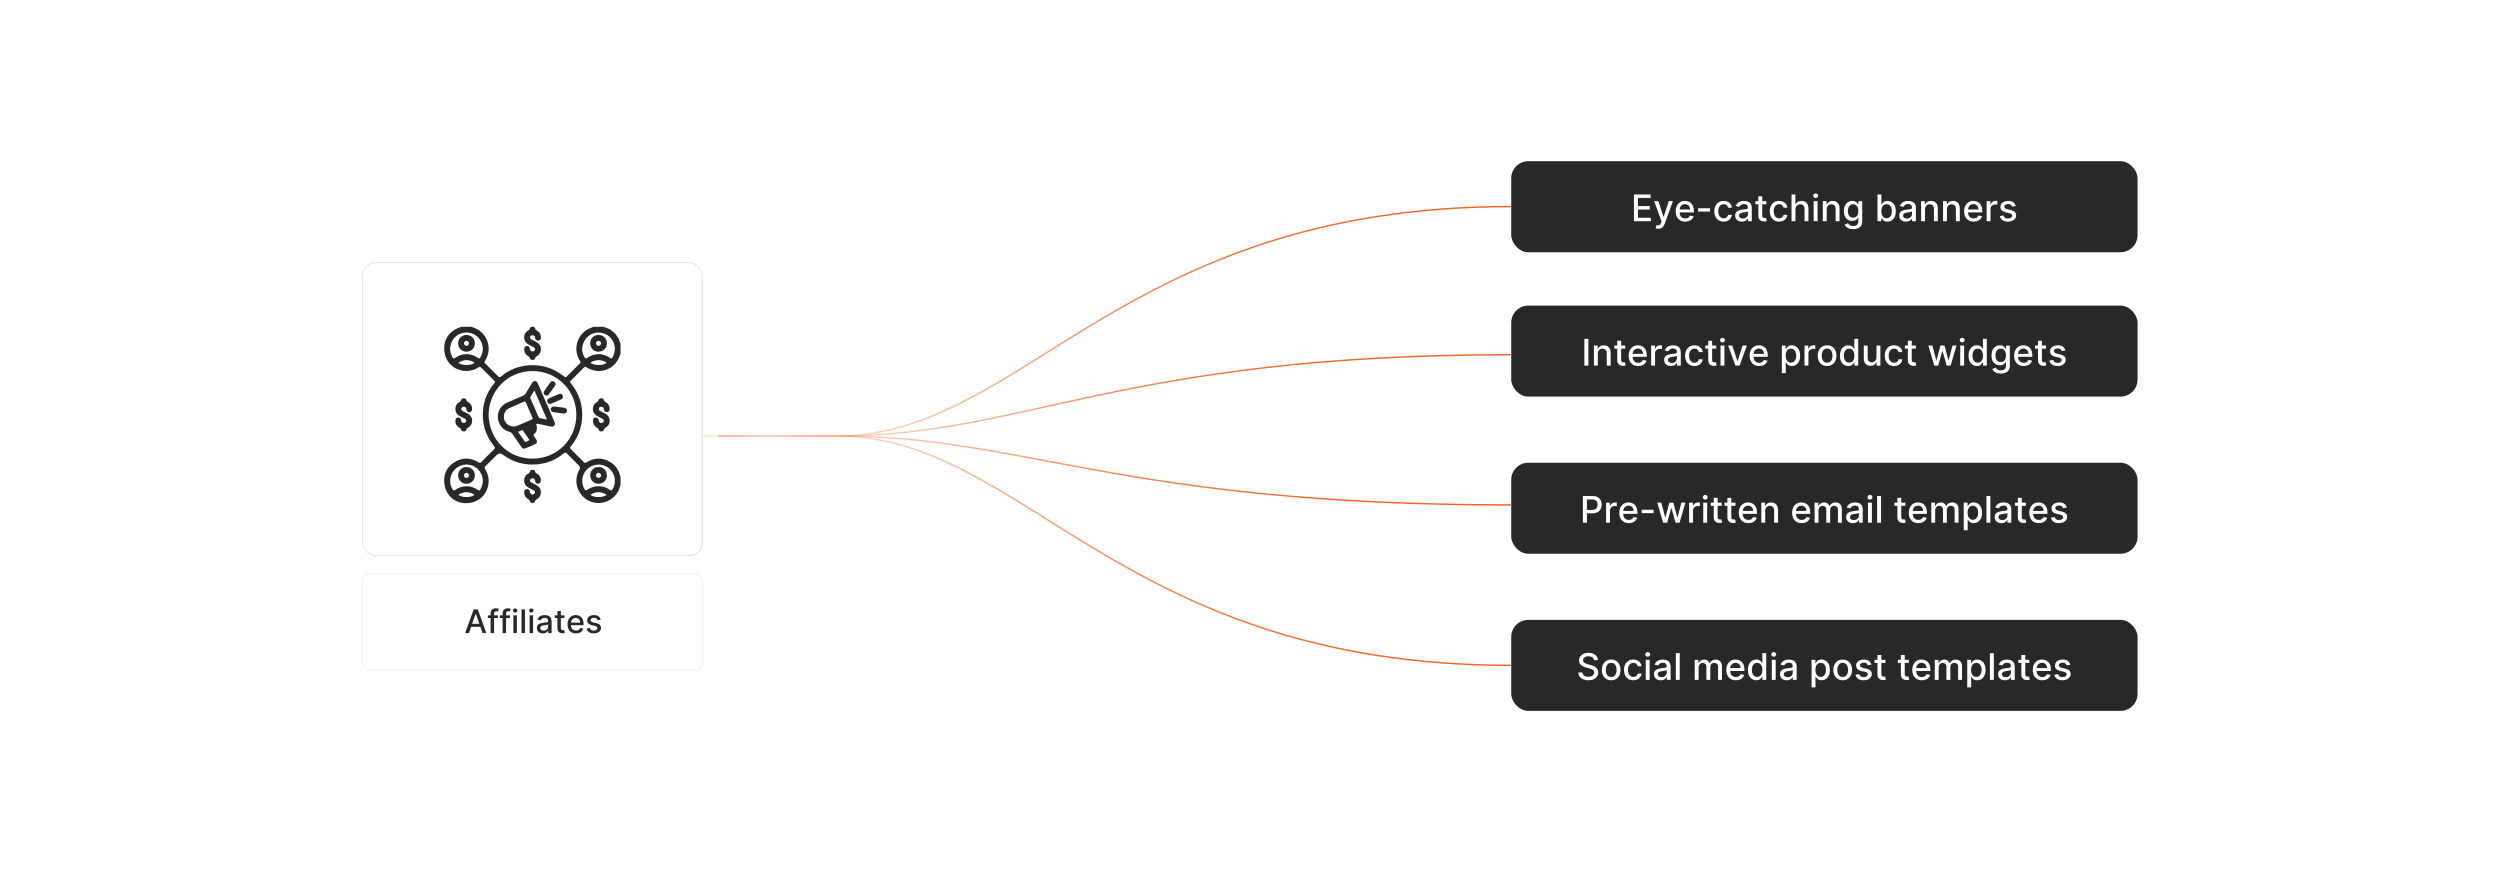 <?xml version="1.0" encoding="UTF-8"?><svg id="a" xmlns="http://www.w3.org/2000/svg" xmlns:xlink="http://www.w3.org/1999/xlink" viewBox="0 0 860 300"><defs><filter id="b" filterUnits="userSpaceOnUse"><feOffset dx="0" dy="0"/><feGaussianBlur result="c" stdDeviation="4.343"/><feFlood flood-color="#f26322" flood-opacity=".3"/><feComposite in2="c" operator="in"/><feComposite in="SourceGraphic"/></filter><filter id="d" filterUnits="userSpaceOnUse"><feOffset dx="0" dy="0"/><feGaussianBlur result="e" stdDeviation="4.343"/><feFlood flood-color="#f26322" flood-opacity=".3"/><feComposite in2="e" operator="in"/><feComposite in="SourceGraphic"/></filter><filter id="f" filterUnits="userSpaceOnUse"><feOffset dx="0" dy="0"/><feGaussianBlur result="g" stdDeviation="4.343"/><feFlood flood-color="#f26322" flood-opacity=".3"/><feComposite in2="g" operator="in"/><feComposite in="SourceGraphic"/></filter><filter id="h" filterUnits="userSpaceOnUse"><feOffset dx="0" dy="0"/><feGaussianBlur result="i" stdDeviation="4.343"/><feFlood flood-color="#f26322" flood-opacity=".3"/><feComposite in2="i" operator="in"/><feComposite in="SourceGraphic"/></filter><linearGradient id="j" x1="247.08" y1="110.516" x2="519.86" y2="110.516" gradientUnits="userSpaceOnUse"><stop offset="0" stop-color="#f26322" stop-opacity=".2"/><stop offset=".068" stop-color="rgba(242,99,34,.329)" stop-opacity=".329"/><stop offset=".176" stop-color="rgba(242,99,34,.506)" stop-opacity=".506"/><stop offset=".29" stop-color="rgba(242,99,34,.658)" stop-opacity=".658"/><stop offset=".408" stop-color="rgba(242,99,34,.783)" stop-opacity=".783"/><stop offset=".531" stop-color="rgba(242,99,34,.879)" stop-opacity=".879"/><stop offset=".664" stop-color="rgba(242,99,34,.947)" stop-opacity=".947"/><stop offset=".81" stop-color="rgba(242,99,34,.987)" stop-opacity=".987"/><stop offset="1" stop-color="#f26322"/></linearGradient><linearGradient id="k" y1="136.001" y2="136.001" xlink:href="#j"/><linearGradient id="l" y1="1167.062" y2="1167.062" gradientTransform="translate(0 1356.487) scale(1 -1)" xlink:href="#j"/><linearGradient id="m" x1="238.469" y1="1194.655" y2="1194.655" gradientTransform="translate(0 1356.487) scale(1 -1)" xlink:href="#j"/><filter id="n" filterUnits="userSpaceOnUse"><feOffset dx="0" dy="0"/><feGaussianBlur result="o" stdDeviation="5.74"/><feFlood flood-color="#f26322" flood-opacity=".3"/><feComposite in2="o" operator="in"/><feComposite in="SourceGraphic"/></filter><filter id="p" filterUnits="userSpaceOnUse"><feOffset dx="0" dy="0"/><feGaussianBlur result="q" stdDeviation="3.303"/><feFlood flood-color="#f26322" flood-opacity=".3"/><feComposite in2="q" operator="in"/><feComposite in="SourceGraphic"/></filter></defs><rect x="519.86" y="55.456" width="215.462" height="31.313" rx="5.871" ry="5.871" fill="#282828" filter="url(#b)" stroke-width="0"/><path d="M562.072,76.097v-9.195h5.765v1.194h-4.378v2.802h4.077v1.19h-4.077v2.815h4.432v1.194h-5.818Z" fill="#fff" stroke-width="0"/><path d="M570.437,78.683c-.2,0-.383-.016-.548-.047-.164-.031-.287-.065-.368-.101l.323-1.101c.246.066.464.095.656.085.191-.009.361-.08.509-.215.148-.135.279-.354.394-.66l.166-.458-2.523-6.986h1.437l1.747,5.352h.071l1.747-5.352h1.441l-2.843,7.817c-.132.358-.299.663-.503.913-.203.25-.445.438-.728.564-.281.126-.607.189-.979.189Z" fill="#fff" stroke-width="0"/><path d="M579.722,76.237c-.68,0-1.264-.146-1.754-.439-.489-.292-.866-.703-1.131-1.234s-.398-1.154-.398-1.87c0-.706.133-1.329.398-1.868s.636-.959,1.113-1.262c.477-.302,1.036-.453,1.677-.453.39,0,.767.065,1.132.193.365.128.693.33.983.606s.519.633.686,1.071c.168.439.252.971.252,1.596v.477h-5.482v-1.006h4.167c0-.353-.072-.667-.216-.94-.144-.274-.345-.49-.604-.649-.26-.158-.562-.238-.909-.238-.378,0-.706.093-.986.276-.279.185-.495.424-.646.719s-.227.614-.227.959v.785c0,.461.082.854.245,1.177s.391.569.685.738c.293.169.636.254,1.028.254.254,0,.486-.037.695-.11.21-.073.391-.183.544-.33.152-.146.27-.327.35-.543l1.27.229c-.102.375-.283.701-.545.981s-.59.497-.983.651-.842.231-1.345.231Z" fill="#fff" stroke-width="0"/><path d="M588.239,71.629v1.163h-4.077v-1.163h4.077Z" fill="#fff" stroke-width="0"/><path d="M592.937,76.237c-.668,0-1.241-.152-1.722-.456s-.85-.724-1.107-1.26c-.257-.535-.386-1.149-.386-1.841,0-.7.132-1.319.396-1.856.263-.537.634-.957,1.113-1.26.478-.302,1.043-.453,1.692-.453.523,0,.991.097,1.401.289.41.193.741.464.994.81.253.348.403.753.451,1.217h-1.307c-.071-.323-.235-.602-.491-.835s-.599-.351-1.026-.351c-.374,0-.701.099-.981.295-.28.195-.498.474-.653.835-.156.36-.234.786-.234,1.277,0,.503.077.936.23,1.302s.369.648.648.849c.28.201.61.301.99.301.255,0,.485-.047.693-.142.208-.094.384-.23.525-.406.143-.176.242-.389.299-.638h1.307c-.048.446-.193.845-.435,1.194-.242.351-.566.626-.972.826-.406.201-.881.302-1.426.302Z" fill="#fff" stroke-width="0"/><path d="M599.217,76.249c-.436,0-.832-.081-1.185-.244-.353-.163-.633-.4-.838-.712s-.308-.693-.308-1.145c0-.39.075-.71.225-.961.149-.252.352-.451.606-.598.254-.146.538-.257.853-.332s.635-.132.961-.171c.413-.048.748-.087,1.006-.119.258-.031.444-.083.561-.154.116-.072.175-.189.175-.351v-.031c0-.393-.109-.696-.33-.911-.22-.216-.547-.323-.981-.323-.452,0-.808.099-1.066.298-.26.199-.439.42-.537.662l-1.262-.287c.149-.419.369-.758.658-1.017s.622-.447.999-.566c.377-.118.773-.177,1.19-.177.275,0,.568.032.878.097s.601.182.871.352c.271.17.493.413.667.73.174.315.26.725.26,1.228v4.58h-1.31v-.943h-.054c-.087.174-.218.345-.391.513-.174.167-.397.307-.669.417-.273.111-.599.166-.98.166ZM599.509,75.172c.371,0,.69-.073.954-.22.266-.147.467-.34.606-.577.139-.238.209-.493.209-.766v-.89c-.048.049-.141.093-.276.133-.137.04-.291.075-.465.103s-.343.054-.507.076c-.165.022-.303.041-.413.056-.261.033-.498.089-.712.167-.214.077-.385.189-.512.334-.128.145-.191.338-.191.577,0,.332.123.583.368.752.246.169.559.254.939.254Z" fill="#fff" stroke-width="0"/><path d="M607.628,69.201v1.077h-3.768v-1.077h3.768ZM604.871,67.548h1.342v6.523c0,.261.039.456.117.586.078.131.179.219.303.266.125.046.26.069.406.069.108,0,.202-.008.283-.022s.144-.027.189-.036l.243,1.109c-.078.03-.19.06-.333.092s-.323.049-.538.052c-.353.006-.683-.057-.988-.189s-.553-.335-.741-.61-.282-.621-.282-1.038v-6.802Z" fill="#fff" stroke-width="0"/><path d="M612.014,76.237c-.668,0-1.241-.152-1.722-.456s-.85-.724-1.107-1.26c-.257-.535-.386-1.149-.386-1.841,0-.7.132-1.319.396-1.856.263-.537.634-.957,1.113-1.26.478-.302,1.043-.453,1.692-.453.523,0,.991.097,1.401.289.41.193.741.464.994.81.253.348.403.753.451,1.217h-1.307c-.071-.323-.235-.602-.491-.835s-.599-.351-1.026-.351c-.374,0-.701.099-.981.295-.28.195-.498.474-.653.835-.156.36-.234.786-.234,1.277,0,.503.077.936.23,1.302s.369.648.648.849c.28.201.61.301.99.301.255,0,.485-.047.693-.142.208-.094.384-.23.525-.406.143-.176.242-.389.299-.638h1.307c-.048.446-.193.845-.435,1.194-.242.351-.566.626-.972.826-.406.201-.881.302-1.426.302Z" fill="#fff" stroke-width="0"/><path d="M617.631,72.002v4.095h-1.343v-9.195h1.325v3.421h.085c.161-.371.408-.666.74-.885.333-.218.767-.327,1.303-.327.473,0,.887.097,1.241.292.354.194.63.484.826.868.196.385.294.864.294,1.44v4.387h-1.342v-4.226c0-.505-.131-.898-.391-1.178-.261-.28-.623-.42-1.087-.42-.317,0-.602.067-.851.202-.25.135-.446.331-.589.59-.142.259-.213.571-.213.936Z" fill="#fff" stroke-width="0"/><path d="M624.576,68.136c-.233,0-.433-.078-.599-.235-.167-.157-.25-.346-.25-.564,0-.222.083-.411.25-.568.166-.157.365-.235.599-.235.234,0,.434.078.6.235s.249.345.249.564c0,.222-.083.411-.249.568s-.365.235-.6.235ZM623.898,76.097v-6.896h1.343v6.896h-1.343Z" fill="#fff" stroke-width="0"/><path d="M628.389,72.002v4.095h-1.343v-6.896h1.289v1.122h.085c.159-.365.408-.658.748-.88.339-.222.769-.332,1.286-.332.47,0,.882.098,1.234.294.353.196.627.487.822.873.194.387.292.864.292,1.433v4.387h-1.343v-4.226c0-.499-.131-.891-.391-1.174-.261-.283-.618-.424-1.073-.424-.311,0-.588.067-.828.202-.241.135-.432.331-.57.59-.14.259-.209.571-.209.936Z" fill="#fff" stroke-width="0"/><path d="M637.49,78.827c-.548,0-1.019-.071-1.412-.215s-.715-.334-.963-.57c-.249-.236-.435-.495-.557-.777l1.153-.476c.081.132.19.272.326.42.136.148.321.274.557.379.234.105.538.157.909.157.509,0,.93-.123,1.262-.37s.498-.64.498-1.179v-1.355h-.085c-.081.146-.197.31-.348.489-.151.18-.359.335-.622.467-.264.132-.606.197-1.028.197-.545,0-1.035-.128-1.471-.384s-.779-.635-1.032-1.136-.38-1.119-.38-1.853.125-1.361.375-1.886c.25-.523.594-.926,1.03-1.205.438-.28.933-.42,1.486-.42.428,0,.773.071,1.037.213.264.143.47.308.617.496.148.189.263.355.344.499h.099v-1.118h1.315v7.049c0,.593-.138,1.079-.413,1.46-.275.38-.646.661-1.115.844s-.996.273-1.583.273ZM637.477,74.88c.387,0,.714-.091.981-.272.268-.182.472-.441.61-.781.14-.34.209-.748.209-1.224,0-.464-.068-.873-.206-1.226-.138-.353-.34-.63-.606-.829-.267-.198-.596-.298-.988-.298-.403,0-.74.103-1.01.311s-.473.49-.608.847c-.137.356-.204.754-.204,1.194,0,.452.068.849.206,1.19.138.342.342.608.613.8.271.191.606.287,1.003.287Z" fill="#fff" stroke-width="0"/><path d="M645.86,76.097v-9.195h1.342v3.417h.081c.078-.144.19-.31.337-.499s.35-.353.61-.496c.261-.142.605-.213,1.033-.213.557,0,1.054.141,1.49.422.438.281.78.686,1.03,1.217s.375,1.167.375,1.913c0,.745-.124,1.384-.372,1.915-.249.531-.59.94-1.024,1.226-.434.286-.929.429-1.486.429-.419,0-.761-.07-1.025-.211s-.473-.306-.622-.494-.265-.356-.346-.503h-.112v1.073h-1.31ZM647.176,72.649c0,.484.07.91.211,1.275s.344.65.61.856.593.307.979.307c.401,0,.736-.106,1.006-.32s.474-.505.613-.874c.139-.368.209-.782.209-1.243,0-.455-.068-.863-.205-1.226-.136-.362-.339-.648-.61-.857-.271-.21-.608-.315-1.013-.315-.389,0-.718.1-.985.301-.268.2-.471.48-.608.84-.138.358-.206.778-.206,1.257Z" fill="#fff" stroke-width="0"/><path d="M655.67,76.249c-.436,0-.832-.081-1.185-.244-.353-.163-.633-.4-.838-.712s-.308-.693-.308-1.145c0-.39.075-.71.225-.961.149-.252.352-.451.606-.598.254-.146.538-.257.853-.332s.635-.132.961-.171c.413-.048.748-.087,1.006-.119.258-.031.444-.083.561-.154.116-.072.175-.189.175-.351v-.031c0-.393-.109-.696-.33-.911-.22-.216-.547-.323-.981-.323-.452,0-.808.099-1.066.298-.26.199-.439.42-.537.662l-1.262-.287c.149-.419.369-.758.658-1.017s.622-.447.999-.566c.377-.118.773-.177,1.19-.177.275,0,.568.032.878.097s.601.182.871.352c.271.17.493.413.667.73.174.315.26.725.26,1.228v4.58h-1.31v-.943h-.054c-.087.174-.218.345-.391.513-.174.167-.397.307-.669.417-.273.111-.599.166-.98.166ZM655.962,75.172c.371,0,.69-.073.954-.22.266-.147.467-.34.606-.577.139-.238.209-.493.209-.766v-.89c-.048.049-.141.093-.276.133-.137.04-.291.075-.465.103s-.343.054-.507.076c-.165.022-.303.041-.413.056-.261.033-.498.089-.712.167-.214.077-.385.189-.512.334-.128.145-.191.338-.191.577,0,.332.123.583.368.752.246.169.559.254.939.254Z" fill="#fff" stroke-width="0"/><path d="M662.203,72.002v4.095h-1.343v-6.896h1.289v1.122h.085c.159-.365.408-.658.748-.88.339-.222.769-.332,1.286-.332.47,0,.882.098,1.234.294.353.196.627.487.822.873.194.387.292.864.292,1.433v4.387h-1.343v-4.226c0-.499-.131-.891-.391-1.174-.261-.283-.618-.424-1.073-.424-.311,0-.588.067-.828.202-.241.135-.432.331-.57.59-.14.259-.209.571-.209.936Z" fill="#fff" stroke-width="0"/><path d="M669.755,72.002v4.095h-1.343v-6.896h1.289v1.122h.085c.159-.365.408-.658.748-.88.339-.222.769-.332,1.286-.332.47,0,.882.098,1.234.294.353.196.627.487.822.873.194.387.292.864.292,1.433v4.387h-1.343v-4.226c0-.499-.131-.891-.391-1.174-.261-.283-.618-.424-1.073-.424-.311,0-.588.067-.828.202-.241.135-.432.331-.57.59-.14.259-.209.571-.209.936Z" fill="#fff" stroke-width="0"/><path d="M678.938,76.237c-.68,0-1.264-.146-1.754-.439-.489-.292-.866-.703-1.131-1.234s-.398-1.154-.398-1.87c0-.706.133-1.329.398-1.868s.636-.959,1.113-1.262c.477-.302,1.036-.453,1.677-.453.39,0,.767.065,1.132.193.365.128.693.33.983.606s.519.633.686,1.071c.168.439.252.971.252,1.596v.477h-5.482v-1.006h4.167c0-.353-.072-.667-.216-.94-.144-.274-.345-.49-.604-.649-.26-.158-.562-.238-.909-.238-.378,0-.706.093-.986.276-.279.185-.495.424-.646.719s-.227.614-.227.959v.785c0,.461.082.854.245,1.177s.391.569.685.738c.293.169.636.254,1.028.254.254,0,.486-.037.695-.11.21-.073.391-.183.544-.33.152-.146.27-.327.35-.543l1.27.229c-.102.375-.283.701-.545.981s-.59.497-.983.651-.842.231-1.345.231Z" fill="#fff" stroke-width="0"/><path d="M683.391,76.097v-6.896h1.298v1.096h.071c.126-.371.349-.664.667-.878.319-.214.681-.321,1.085-.321.083,0,.183.003.298.009s.206.014.273.022v1.284c-.055-.015-.15-.032-.288-.052s-.275-.029-.413-.029c-.317,0-.6.067-.846.2-.247.133-.442.317-.586.553-.144.234-.216.502-.216.801v4.212h-1.343Z" fill="#fff" stroke-width="0"/><path d="M693.417,70.884l-1.217.216c-.051-.156-.131-.304-.24-.445-.109-.141-.257-.256-.442-.346s-.417-.134-.695-.134c-.381,0-.698.084-.952.253-.255.169-.382.387-.382.653,0,.231.086.416.256.557.171.142.446.256.826.346l1.096.252c.635.146,1.107.373,1.419.678.311.306.467.702.467,1.19,0,.413-.119.78-.356,1.102-.238.322-.569.574-.992.757-.424.183-.914.274-1.471.274-.772,0-1.402-.166-1.891-.497-.488-.33-.787-.801-.897-1.412l1.297-.197c.081.339.247.594.499.766.251.172.579.258.983.258.44,0,.791-.092,1.055-.275.264-.185.396-.409.396-.676,0-.216-.08-.397-.24-.544-.16-.146-.405-.257-.734-.332l-1.168-.256c-.644-.146-1.118-.38-1.425-.7-.308-.32-.461-.726-.461-1.217,0-.407.114-.764.342-1.068.228-.306.542-.544.942-.717.401-.172.861-.258,1.379-.258.745,0,1.332.161,1.76.482.429.322.711.752.849,1.291Z" fill="#fff" stroke-width="0"/><rect x="519.86" y="159.181" width="215.462" height="31.313" rx="5.871" ry="5.871" fill="#282828" filter="url(#d)" stroke-width="0"/><path d="M544.515,179.821v-9.195h3.277c.715,0,1.308.13,1.778.391.47.26.821.615,1.055,1.066.233.45.351.957.351,1.52,0,.565-.118,1.074-.352,1.524-.235.45-.589.807-1.06,1.068-.472.263-1.063.394-1.776.394h-2.254v-1.177h2.129c.451,0,.818-.078,1.1-.235s.488-.372.62-.644c.131-.273.197-.582.197-.93,0-.347-.066-.655-.197-.925-.132-.27-.34-.48-.622-.633-.283-.153-.655-.23-1.116-.23h-1.742v8.006h-1.387Z" fill="#fff" stroke-width="0"/><path d="M552.488,179.821v-6.896h1.298v1.096h.071c.126-.371.349-.664.667-.878.319-.214.681-.321,1.085-.321.083,0,.183.003.298.009s.206.014.273.022v1.284c-.055-.015-.15-.032-.288-.052s-.275-.029-.413-.029c-.317,0-.6.067-.846.2-.247.133-.442.317-.586.553-.144.234-.216.502-.216.801v4.212h-1.343Z" fill="#fff" stroke-width="0"/><path d="M560.319,179.961c-.68,0-1.264-.146-1.754-.439-.489-.292-.866-.703-1.131-1.234s-.398-1.154-.398-1.87c0-.706.133-1.329.398-1.868s.636-.959,1.113-1.262c.477-.302,1.036-.453,1.677-.453.39,0,.767.065,1.132.193.365.128.693.33.983.606s.519.633.686,1.071c.168.439.252.971.252,1.596v.477h-5.482v-1.006h4.167c0-.353-.072-.667-.216-.94-.144-.274-.345-.49-.604-.649-.26-.158-.562-.238-.909-.238-.378,0-.706.093-.986.276-.279.185-.495.424-.646.719s-.227.614-.227.959v.785c0,.461.082.854.245,1.177s.391.569.685.738c.293.169.636.254,1.028.254.254,0,.486-.037.695-.11.21-.073.391-.183.544-.33.152-.146.27-.327.35-.543l1.27.229c-.102.375-.283.701-.545.981s-.59.497-.983.651-.842.231-1.345.231Z" fill="#fff" stroke-width="0"/><path d="M568.836,175.353v1.163h-4.077v-1.163h4.077Z" fill="#fff" stroke-width="0"/><path d="M572.123,179.821l-2.029-6.896h1.388l1.352,5.064h.067l1.355-5.064h1.388l1.347,5.042h.067l1.343-5.042h1.388l-2.025,6.896h-1.369l-1.401-4.979h-.103l-1.4,4.979h-1.365Z" fill="#fff" stroke-width="0"/><path d="M581.058,179.821v-6.896h1.298v1.096h.071c.126-.371.349-.664.667-.878.319-.214.681-.321,1.085-.321.083,0,.183.003.298.009s.206.014.273.022v1.284c-.055-.015-.15-.032-.288-.052s-.275-.029-.413-.029c-.317,0-.6.067-.846.2-.247.133-.442.317-.586.553-.144.234-.216.502-.216.801v4.212h-1.343Z" fill="#fff" stroke-width="0"/><path d="M586.594,171.86c-.233,0-.433-.078-.599-.235-.167-.157-.25-.346-.25-.564,0-.222.083-.411.25-.568.166-.157.365-.235.599-.235.234,0,.434.078.6.235s.249.345.249.564c0,.222-.083.411-.249.568s-.365.235-.6.235ZM585.916,179.821v-6.896h1.343v6.896h-1.343Z" fill="#fff" stroke-width="0"/><path d="M592.283,172.925v1.077h-3.768v-1.077h3.768ZM589.526,171.273h1.342v6.523c0,.261.039.456.117.586.078.131.179.219.303.266.125.046.26.069.406.069.108,0,.202-.008.283-.022s.144-.027.189-.036l.243,1.109c-.078.03-.19.06-.333.092s-.323.049-.538.052c-.353.006-.683-.057-.988-.189s-.553-.335-.741-.61-.282-.621-.282-1.038v-6.802Z" fill="#fff" stroke-width="0"/><path d="M596.984,172.925v1.077h-3.768v-1.077h3.768ZM594.227,171.273h1.342v6.523c0,.261.039.456.117.586.078.131.179.219.303.266.125.046.26.069.406.069.108,0,.202-.008.283-.022s.144-.027.189-.036l.243,1.109c-.078.03-.19.06-.333.092s-.323.049-.538.052c-.353.006-.683-.057-.988-.189s-.553-.335-.741-.61-.282-.621-.282-1.038v-6.802Z" fill="#fff" stroke-width="0"/><path d="M601.438,179.961c-.68,0-1.264-.146-1.754-.439-.489-.292-.866-.703-1.131-1.234s-.398-1.154-.398-1.87c0-.706.133-1.329.398-1.868s.636-.959,1.113-1.262c.477-.302,1.036-.453,1.677-.453.39,0,.767.065,1.132.193.365.128.693.33.983.606s.519.633.686,1.071c.168.439.252.971.252,1.596v.477h-5.482v-1.006h4.167c0-.353-.072-.667-.216-.94-.144-.274-.345-.49-.604-.649-.26-.158-.562-.238-.909-.238-.378,0-.706.093-.986.276-.279.185-.495.424-.646.719s-.227.614-.227.959v.785c0,.461.082.854.245,1.177s.391.569.685.738c.293.169.636.254,1.028.254.254,0,.486-.037.695-.11.21-.073.391-.183.544-.33.152-.146.27-.327.35-.543l1.27.229c-.102.375-.283.701-.545.981s-.59.497-.983.651-.842.231-1.345.231Z" fill="#fff" stroke-width="0"/><path d="M607.234,175.727v4.095h-1.343v-6.896h1.289v1.122h.085c.159-.365.408-.658.748-.88.339-.222.769-.332,1.286-.332.47,0,.882.098,1.234.294.353.196.627.487.822.873.194.387.292.864.292,1.433v4.387h-1.343v-4.226c0-.499-.131-.891-.391-1.174-.261-.283-.618-.424-1.073-.424-.311,0-.588.067-.828.202-.241.135-.432.331-.57.59-.14.259-.209.571-.209.936Z" fill="#fff" stroke-width="0"/><path d="M619.766,179.961c-.68,0-1.264-.146-1.754-.439-.489-.292-.866-.703-1.131-1.234s-.398-1.154-.398-1.87c0-.706.133-1.329.398-1.868s.636-.959,1.113-1.262c.477-.302,1.036-.453,1.677-.453.39,0,.767.065,1.132.193.365.128.693.33.983.606s.519.633.686,1.071c.168.439.252.971.252,1.596v.477h-5.482v-1.006h4.167c0-.353-.072-.667-.216-.94-.144-.274-.345-.49-.604-.649-.26-.158-.562-.238-.909-.238-.378,0-.706.093-.986.276-.279.185-.495.424-.646.719s-.227.614-.227.959v.785c0,.461.082.854.245,1.177s.391.569.685.738c.293.169.636.254,1.028.254.254,0,.486-.037.695-.11.21-.073.391-.183.544-.33.152-.146.27-.327.35-.543l1.27.229c-.102.375-.283.701-.545.981s-.59.497-.983.651-.842.231-1.345.231Z" fill="#fff" stroke-width="0"/><path d="M624.22,179.821v-6.896h1.289v1.122h.085c.144-.38.379-.677.705-.891.326-.215.717-.321,1.172-.321.461,0,.848.107,1.16.323.314.216.545.512.694.889h.071c.165-.368.427-.662.786-.882.359-.221.787-.33,1.284-.33.626,0,1.137.196,1.533.588.397.393.595.983.595,1.773v4.625h-1.342v-4.499c0-.467-.128-.805-.382-1.015-.255-.21-.559-.315-.912-.315-.436,0-.776.134-1.019.402-.243.268-.364.611-.364,1.03v4.396h-1.338v-4.584c0-.374-.116-.676-.35-.902-.234-.228-.538-.342-.912-.342-.254,0-.488.066-.702.2-.215.133-.387.317-.517.554-.13.237-.195.511-.195.822v4.252h-1.343Z" fill="#fff" stroke-width="0"/><path d="M637.398,179.974c-.436,0-.832-.081-1.185-.244-.353-.163-.633-.4-.838-.712s-.308-.693-.308-1.145c0-.39.075-.71.225-.961.149-.252.352-.451.606-.598.254-.146.538-.257.853-.332s.635-.132.961-.171c.413-.048.748-.087,1.006-.119.258-.031.444-.083.561-.154.116-.072.175-.189.175-.351v-.031c0-.393-.109-.696-.33-.911-.22-.216-.547-.323-.981-.323-.452,0-.808.099-1.066.298-.26.199-.439.42-.537.662l-1.262-.287c.149-.419.369-.758.658-1.017s.622-.447.999-.566c.377-.118.773-.177,1.19-.177.275,0,.568.032.878.097s.601.182.871.352c.271.17.493.413.667.73.174.315.26.725.26,1.228v4.58h-1.31v-.943h-.054c-.087.174-.218.345-.391.513-.174.167-.397.307-.669.417-.273.111-.599.166-.98.166ZM637.689,178.897c.371,0,.69-.073.954-.22.266-.147.467-.34.606-.577.139-.238.209-.493.209-.766v-.89c-.048.049-.141.093-.276.133-.137.04-.291.075-.465.103s-.343.054-.507.076c-.165.022-.303.041-.413.056-.261.033-.498.089-.712.167-.214.077-.385.189-.512.334-.128.145-.191.338-.191.577,0,.332.123.583.368.752.246.169.559.254.939.254Z" fill="#fff" stroke-width="0"/><path d="M643.267,171.86c-.233,0-.433-.078-.599-.235-.167-.157-.25-.346-.25-.564,0-.222.083-.411.25-.568.166-.157.365-.235.599-.235.234,0,.434.078.6.235s.249.345.249.564c0,.222-.083.411-.249.568s-.365.235-.6.235ZM642.589,179.821v-6.896h1.343v6.896h-1.343Z" fill="#fff" stroke-width="0"/><path d="M647.079,170.626v9.195h-1.343v-9.195h1.343Z" fill="#fff" stroke-width="0"/><path d="M655.452,172.925v1.077h-3.768v-1.077h3.768ZM652.695,171.273h1.342v6.523c0,.261.039.456.117.586.078.131.179.219.303.266.125.046.26.069.406.069.108,0,.202-.008.283-.022s.144-.027.189-.036l.243,1.109c-.078.03-.19.06-.333.092s-.323.049-.538.052c-.353.006-.683-.057-.988-.189s-.553-.335-.741-.61-.282-.621-.282-1.038v-6.802Z" fill="#fff" stroke-width="0"/><path d="M659.906,179.961c-.68,0-1.264-.146-1.754-.439-.489-.292-.866-.703-1.131-1.234s-.398-1.154-.398-1.87c0-.706.133-1.329.398-1.868s.636-.959,1.113-1.262c.477-.302,1.036-.453,1.677-.453.39,0,.767.065,1.132.193.365.128.693.33.983.606s.519.633.686,1.071c.168.439.252.971.252,1.596v.477h-5.482v-1.006h4.167c0-.353-.072-.667-.216-.94-.144-.274-.345-.49-.604-.649-.26-.158-.562-.238-.909-.238-.378,0-.706.093-.986.276-.279.185-.495.424-.646.719s-.227.614-.227.959v.785c0,.461.082.854.245,1.177s.391.569.685.738c.293.169.636.254,1.028.254.254,0,.486-.037.695-.11.21-.073.391-.183.544-.33.152-.146.27-.327.35-.543l1.27.229c-.102.375-.283.701-.545.981s-.59.497-.983.651-.842.231-1.345.231Z" fill="#fff" stroke-width="0"/><path d="M664.36,179.821v-6.896h1.289v1.122h.085c.144-.38.379-.677.705-.891.326-.215.717-.321,1.172-.321.461,0,.848.107,1.16.323.314.216.545.512.694.889h.071c.165-.368.427-.662.786-.882.359-.221.787-.33,1.284-.33.626,0,1.137.196,1.533.588.397.393.595.983.595,1.773v4.625h-1.342v-4.499c0-.467-.128-.805-.382-1.015-.255-.21-.559-.315-.912-.315-.436,0-.776.134-1.019.402-.243.268-.364.611-.364,1.03v4.396h-1.338v-4.584c0-.374-.116-.676-.35-.902-.234-.228-.538-.342-.912-.342-.254,0-.488.066-.702.2-.215.133-.387.317-.517.554-.13.237-.195.511-.195.822v4.252h-1.343Z" fill="#fff" stroke-width="0"/><path d="M675.531,182.407v-9.482h1.312v1.118h.112c.077-.144.19-.31.336-.499.147-.189.351-.353.611-.496.26-.142.605-.213,1.032-.213.557,0,1.054.141,1.491.422.436.281.78.686,1.03,1.217s.375,1.167.375,1.913c0,.745-.124,1.384-.373,1.915-.248.531-.59.94-1.023,1.226-.435.286-.93.429-1.486.429-.419,0-.761-.07-1.026-.211-.265-.141-.472-.306-.621-.494-.15-.189-.266-.356-.346-.503h-.081v3.659h-1.343ZM676.847,176.373c0,.484.07.91.211,1.275s.345.65.611.856c.266.205.593.307.979.307.401,0,.736-.106,1.006-.32s.474-.505.613-.874c.139-.368.208-.782.208-1.243,0-.455-.067-.863-.204-1.226-.136-.362-.34-.648-.61-.857-.272-.21-.608-.315-1.013-.315-.389,0-.718.1-.985.301-.269.2-.471.48-.608.84-.138.358-.207.778-.207,1.257Z" fill="#fff" stroke-width="0"/><path d="M684.678,170.626v9.195h-1.343v-9.195h1.343Z" fill="#fff" stroke-width="0"/><path d="M688.489,179.974c-.436,0-.832-.081-1.185-.244-.353-.163-.633-.4-.838-.712s-.308-.693-.308-1.145c0-.39.075-.71.225-.961.149-.252.352-.451.606-.598.254-.146.538-.257.853-.332s.635-.132.961-.171c.413-.048.748-.087,1.006-.119.258-.031.444-.083.561-.154.116-.072.175-.189.175-.351v-.031c0-.393-.109-.696-.33-.911-.22-.216-.547-.323-.981-.323-.452,0-.808.099-1.066.298-.26.199-.439.42-.537.662l-1.262-.287c.149-.419.369-.758.658-1.017s.622-.447.999-.566c.377-.118.773-.177,1.19-.177.275,0,.568.032.878.097s.601.182.871.352c.271.17.493.413.667.73.174.315.26.725.26,1.228v4.58h-1.31v-.943h-.054c-.087.174-.218.345-.391.513-.174.167-.397.307-.669.417-.273.111-.599.166-.98.166ZM688.781,178.897c.371,0,.69-.073.954-.22.266-.147.467-.34.606-.577.139-.238.209-.493.209-.766v-.89c-.048.049-.141.093-.276.133-.137.04-.291.075-.465.103s-.343.054-.507.076c-.165.022-.303.041-.413.056-.261.033-.498.089-.712.167-.214.077-.385.189-.512.334-.128.145-.191.338-.191.577,0,.332.123.583.368.752.246.169.559.254.939.254Z" fill="#fff" stroke-width="0"/><path d="M696.899,172.925v1.077h-3.768v-1.077h3.768ZM694.143,171.273h1.342v6.523c0,.261.039.456.117.586.078.131.179.219.303.266.125.046.26.069.406.069.108,0,.202-.008.283-.022s.144-.027.189-.036l.243,1.109c-.078.03-.19.06-.333.092s-.323.049-.538.052c-.353.006-.683-.057-.988-.189s-.553-.335-.741-.61-.282-.621-.282-1.038v-6.802Z" fill="#fff" stroke-width="0"/><path d="M701.354,179.961c-.68,0-1.264-.146-1.754-.439-.489-.292-.866-.703-1.131-1.234s-.398-1.154-.398-1.87c0-.706.133-1.329.398-1.868s.636-.959,1.113-1.262c.477-.302,1.036-.453,1.677-.453.39,0,.767.065,1.132.193.365.128.693.33.983.606s.519.633.686,1.071c.168.439.252.971.252,1.596v.477h-5.482v-1.006h4.167c0-.353-.072-.667-.216-.94-.144-.274-.345-.49-.604-.649-.26-.158-.562-.238-.909-.238-.378,0-.706.093-.986.276-.279.185-.495.424-.646.719s-.227.614-.227.959v.785c0,.461.082.854.245,1.177s.391.569.685.738c.293.169.636.254,1.028.254.254,0,.486-.037.695-.11.21-.073.391-.183.544-.33.152-.146.27-.327.35-.543l1.27.229c-.102.375-.283.701-.545.981s-.59.497-.983.651-.842.231-1.345.231Z" fill="#fff" stroke-width="0"/><path d="M710.976,174.608l-1.217.216c-.051-.156-.131-.304-.24-.445-.109-.141-.257-.256-.442-.346s-.417-.134-.695-.134c-.381,0-.698.084-.952.253-.255.169-.382.387-.382.653,0,.231.086.416.256.557.171.142.446.256.826.346l1.096.252c.635.146,1.107.373,1.419.678.311.306.467.702.467,1.19,0,.413-.119.78-.356,1.102-.238.322-.569.574-.992.757-.424.183-.914.274-1.471.274-.772,0-1.402-.166-1.891-.497-.488-.33-.787-.801-.897-1.412l1.297-.197c.081.339.247.594.499.766.251.172.579.258.983.258.44,0,.791-.092,1.055-.275.264-.185.396-.409.396-.676,0-.216-.08-.397-.24-.544-.16-.146-.405-.257-.734-.332l-1.168-.256c-.644-.146-1.118-.38-1.425-.7-.308-.32-.461-.726-.461-1.217,0-.407.114-.764.342-1.068.228-.306.542-.544.942-.717.401-.172.861-.258,1.379-.258.745,0,1.332.161,1.76.482.429.322.711.752.849,1.291Z" fill="#fff" stroke-width="0"/><rect x="519.86" y="105.13" width="215.462" height="31.313" rx="5.871" ry="5.871" fill="#282828" filter="url(#f)" stroke-width="0"/><path d="M546.401,116.576v9.195h-1.387v-9.195h1.387Z" fill="#fff" stroke-width="0"/><path d="M549.657,121.676v4.095h-1.343v-6.896h1.289v1.122h.085c.159-.365.408-.658.748-.88.339-.222.769-.332,1.286-.332.47,0,.882.098,1.234.294.353.196.627.487.822.873.194.387.292.864.292,1.433v4.387h-1.343v-4.226c0-.499-.131-.891-.391-1.174-.261-.283-.618-.424-1.073-.424-.311,0-.588.067-.828.202-.241.135-.432.331-.57.59-.14.259-.209.571-.209.936Z" fill="#fff" stroke-width="0"/><path d="M559.086,118.874v1.077h-3.768v-1.077h3.768ZM556.329,117.222h1.342v6.523c0,.261.039.456.117.586.078.131.179.219.303.266.125.046.26.069.406.069.108,0,.202-.008.283-.022s.144-.027.189-.036l.243,1.109c-.078.03-.19.06-.333.092s-.323.049-.538.052c-.353.006-.683-.057-.988-.189s-.553-.335-.741-.61-.282-.621-.282-1.038v-6.802Z" fill="#fff" stroke-width="0"/><path d="M563.54,125.911c-.68,0-1.264-.146-1.754-.439-.489-.292-.866-.703-1.131-1.234s-.398-1.154-.398-1.87c0-.706.133-1.329.398-1.868s.636-.959,1.113-1.262c.477-.302,1.036-.453,1.677-.453.39,0,.767.065,1.132.193.365.128.693.33.983.606s.519.633.686,1.071c.168.439.252.971.252,1.596v.477h-5.482v-1.006h4.167c0-.353-.072-.667-.216-.94-.144-.274-.345-.49-.604-.649-.26-.158-.562-.238-.909-.238-.378,0-.706.093-.986.276-.279.185-.495.424-.646.719s-.227.614-.227.959v.785c0,.461.082.854.245,1.177s.391.569.685.738c.293.169.636.254,1.028.254.254,0,.486-.037.695-.11.21-.073.391-.183.544-.33.152-.146.27-.327.35-.543l1.27.229c-.102.375-.283.701-.545.981s-.59.497-.983.651-.842.231-1.345.231Z" fill="#fff" stroke-width="0"/><path d="M567.994,125.771v-6.896h1.298v1.096h.071c.126-.371.349-.664.667-.878.319-.214.681-.321,1.085-.321.083,0,.183.003.298.009s.206.014.273.022v1.284c-.055-.015-.15-.032-.288-.052s-.275-.029-.413-.029c-.317,0-.6.067-.846.2-.247.133-.442.317-.586.553-.144.234-.216.502-.216.801v4.212h-1.343Z" fill="#fff" stroke-width="0"/><path d="M574.796,125.923c-.436,0-.832-.081-1.185-.244-.353-.163-.633-.4-.838-.712s-.308-.693-.308-1.145c0-.39.075-.71.225-.961.149-.252.352-.451.606-.598.254-.146.538-.257.853-.332s.635-.132.961-.171c.413-.048.748-.087,1.006-.119.258-.031.444-.083.561-.154.116-.072.175-.189.175-.351v-.031c0-.393-.109-.696-.33-.911-.22-.216-.547-.323-.981-.323-.452,0-.808.099-1.066.298-.26.199-.439.42-.537.662l-1.262-.287c.149-.419.369-.758.658-1.017s.622-.447.999-.566c.377-.118.773-.177,1.19-.177.275,0,.568.032.878.097s.601.182.871.352c.271.17.493.413.667.73.174.315.26.725.26,1.228v4.58h-1.31v-.943h-.054c-.087.174-.218.345-.391.513-.174.167-.397.307-.669.417-.273.111-.599.166-.98.166ZM575.088,124.846c.371,0,.69-.073.954-.22.266-.147.467-.34.606-.577.139-.238.209-.493.209-.766v-.89c-.048.049-.141.093-.276.133-.137.04-.291.075-.465.103s-.343.054-.507.076c-.165.022-.303.041-.413.056-.261.033-.498.089-.712.167-.214.077-.385.189-.512.334-.128.145-.191.338-.191.577,0,.332.123.583.368.752.246.169.559.254.939.254Z" fill="#fff" stroke-width="0"/><path d="M582.892,125.911c-.668,0-1.241-.152-1.722-.456s-.85-.724-1.107-1.26c-.257-.535-.386-1.149-.386-1.841,0-.7.132-1.319.396-1.856.263-.537.634-.957,1.113-1.26.478-.302,1.043-.453,1.692-.453.523,0,.991.097,1.401.289.41.193.741.464.994.81.253.348.403.753.451,1.217h-1.307c-.071-.323-.235-.602-.491-.835s-.599-.351-1.026-.351c-.374,0-.701.099-.981.295-.28.195-.498.474-.653.835-.156.36-.234.786-.234,1.277,0,.503.077.936.23,1.302s.369.648.648.849c.28.201.61.301.99.301.255,0,.485-.047.693-.142.208-.094.384-.23.525-.406.143-.176.242-.389.299-.638h1.307c-.048.446-.193.845-.435,1.194-.242.351-.566.626-.972.826-.406.201-.881.302-1.426.302Z" fill="#fff" stroke-width="0"/><path d="M590.386,118.874v1.077h-3.768v-1.077h3.768ZM587.629,117.222h1.342v6.523c0,.261.039.456.117.586.078.131.179.219.303.266.125.046.26.069.406.069.108,0,.202-.008.283-.022s.144-.027.189-.036l.243,1.109c-.078.03-.19.06-.333.092s-.323.049-.538.052c-.353.006-.683-.057-.988-.189s-.553-.335-.741-.61-.282-.621-.282-1.038v-6.802Z" fill="#fff" stroke-width="0"/><path d="M592.545,117.81c-.233,0-.433-.078-.599-.235-.167-.157-.25-.346-.25-.564,0-.222.083-.411.25-.568.166-.157.365-.235.599-.235.234,0,.434.078.6.235s.249.345.249.564c0,.222-.083.411-.249.568s-.365.235-.6.235ZM591.867,125.771v-6.896h1.343v6.896h-1.343Z" fill="#fff" stroke-width="0"/><path d="M600.915,118.874l-2.501,6.896h-1.438l-2.505-6.896h1.441l1.746,5.307h.072l1.742-5.307h1.441Z" fill="#fff" stroke-width="0"/><path d="M605.148,125.911c-.68,0-1.264-.146-1.754-.439-.489-.292-.866-.703-1.131-1.234s-.398-1.154-.398-1.87c0-.706.133-1.329.398-1.868s.636-.959,1.113-1.262c.477-.302,1.036-.453,1.677-.453.39,0,.767.065,1.132.193.365.128.693.33.983.606s.519.633.686,1.071c.168.439.252.971.252,1.596v.477h-5.482v-1.006h4.167c0-.353-.072-.667-.216-.94-.144-.274-.345-.49-.604-.649-.26-.158-.562-.238-.909-.238-.378,0-.706.093-.986.276-.279.185-.495.424-.646.719s-.227.614-.227.959v.785c0,.461.082.854.245,1.177s.391.569.685.738c.293.169.636.254,1.028.254.254,0,.486-.037.695-.11.21-.073.391-.183.544-.33.152-.146.27-.327.35-.543l1.27.229c-.102.375-.283.701-.545.981s-.59.497-.983.651-.842.231-1.345.231Z" fill="#fff" stroke-width="0"/><path d="M612.952,128.357v-9.482h1.312v1.118h.112c.077-.144.19-.31.336-.499.147-.189.351-.353.611-.496.26-.142.605-.213,1.032-.213.557,0,1.054.141,1.491.422.436.281.78.686,1.03,1.217s.375,1.167.375,1.913c0,.745-.124,1.384-.373,1.915-.248.531-.59.94-1.023,1.226-.435.286-.93.429-1.486.429-.419,0-.761-.07-1.026-.211-.265-.141-.472-.306-.621-.494-.15-.189-.266-.356-.346-.503h-.081v3.659h-1.343ZM614.268,122.323c0,.484.07.91.211,1.275s.345.65.611.856c.266.205.593.307.979.307.401,0,.736-.106,1.006-.32s.474-.505.613-.874c.139-.368.208-.782.208-1.243,0-.455-.067-.863-.204-1.226-.136-.362-.34-.648-.61-.857-.272-.21-.608-.315-1.013-.315-.389,0-.718.1-.985.301-.269.2-.471.48-.608.84-.138.358-.207.778-.207,1.257Z" fill="#fff" stroke-width="0"/><path d="M620.756,125.771v-6.896h1.298v1.096h.071c.126-.371.349-.664.667-.878.319-.214.681-.321,1.085-.321.083,0,.183.003.298.009s.206.014.273.022v1.284c-.055-.015-.15-.032-.288-.052s-.275-.029-.413-.029c-.317,0-.6.067-.846.2-.247.133-.442.317-.586.553-.144.234-.216.502-.216.801v4.212h-1.343Z" fill="#fff" stroke-width="0"/><path d="M628.519,125.911c-.646,0-1.211-.148-1.692-.445-.482-.296-.856-.711-1.123-1.243-.267-.533-.399-1.155-.399-1.868,0-.715.133-1.341.399-1.877.267-.535.641-.952,1.123-1.248.481-.296,1.046-.444,1.692-.444s1.211.148,1.692.444c.482.296.856.713,1.123,1.248.267.536.399,1.162.399,1.877,0,.713-.133,1.335-.399,1.868-.267.532-.641.947-1.123,1.243-.481.297-1.046.445-1.692.445ZM628.524,124.783c.419,0,.766-.11,1.041-.332s.479-.516.613-.885c.133-.368.199-.773.199-1.217,0-.44-.066-.845-.199-1.214-.134-.37-.338-.667-.613-.892s-.622-.337-1.041-.337c-.423,0-.772.112-1.049.337-.277.225-.482.521-.615.892-.133.369-.2.774-.2,1.214,0,.443.067.849.2,1.217.133.369.338.663.615.885.276.222.626.332,1.049.332Z" fill="#fff" stroke-width="0"/><path d="M635.811,125.906c-.557,0-1.053-.143-1.488-.429s-.777-.694-1.024-1.226c-.246-.531-.37-1.17-.37-1.915,0-.746.125-1.383.375-1.913s.594-.935,1.03-1.217c.438-.281.933-.422,1.486-.422.428,0,.773.071,1.035.213.262.143.465.308.61.496s.259.355.339.499h.081v-3.417h1.343v9.195h-1.312v-1.073h-.112c-.08.146-.196.315-.348.503s-.358.353-.622.494-.605.211-1.023.211ZM636.106,124.76c.387,0,.714-.102.981-.307s.472-.49.61-.856c.14-.365.209-.791.209-1.275,0-.478-.068-.898-.206-1.257-.138-.359-.34-.64-.606-.84-.267-.201-.596-.301-.988-.301-.403,0-.74.104-1.01.315-.27.209-.473.495-.608.857-.137.362-.204.77-.204,1.226,0,.461.068.875.206,1.243.138.369.342.66.613.874.271.214.606.32,1.003.32Z" fill="#fff" stroke-width="0"/><path d="M645.51,122.911v-4.036h1.347v6.896h-1.32v-1.194h-.071c-.159.368-.412.674-.761.918-.35.244-.782.366-1.301.366-.442,0-.834-.098-1.174-.294s-.606-.487-.799-.873c-.193-.387-.29-.864-.29-1.433v-4.387h1.343v4.225c0,.471.13.845.391,1.123s.599.417,1.015.417c.251,0,.502-.062.752-.189.25-.125.458-.315.624-.57.166-.254.248-.577.245-.97Z" fill="#fff" stroke-width="0"/><path d="M651.562,125.911c-.668,0-1.241-.152-1.722-.456s-.85-.724-1.107-1.26c-.257-.535-.386-1.149-.386-1.841,0-.7.132-1.319.396-1.856.263-.537.634-.957,1.113-1.26.478-.302,1.043-.453,1.692-.453.523,0,.991.097,1.401.289.41.193.741.464.994.81.253.348.403.753.451,1.217h-1.307c-.071-.323-.235-.602-.491-.835s-.599-.351-1.026-.351c-.374,0-.701.099-.981.295-.28.195-.498.474-.653.835-.156.36-.234.786-.234,1.277,0,.503.077.936.23,1.302s.369.648.648.849c.28.201.61.301.99.301.255,0,.485-.047.693-.142.208-.094.384-.23.525-.406.143-.176.242-.389.299-.638h1.307c-.048.446-.193.845-.435,1.194-.242.351-.566.626-.972.826-.406.201-.881.302-1.426.302Z" fill="#fff" stroke-width="0"/><path d="M659.056,118.874v1.077h-3.768v-1.077h3.768ZM656.299,117.222h1.342v6.523c0,.261.039.456.117.586.078.131.179.219.303.266.125.046.26.069.406.069.108,0,.202-.008.283-.022s.144-.027.189-.036l.243,1.109c-.078.03-.19.06-.333.092s-.323.049-.538.052c-.353.006-.683-.057-.988-.189s-.553-.335-.741-.61-.282-.621-.282-1.038v-6.802Z" fill="#fff" stroke-width="0"/><path d="M665.382,125.771l-2.029-6.896h1.388l1.352,5.064h.067l1.355-5.064h1.388l1.347,5.042h.067l1.343-5.042h1.388l-2.025,6.896h-1.369l-1.401-4.979h-.103l-1.4,4.979h-1.365Z" fill="#fff" stroke-width="0"/><path d="M674.994,117.81c-.233,0-.433-.078-.599-.235-.167-.157-.25-.346-.25-.564,0-.222.083-.411.25-.568.166-.157.365-.235.599-.235.234,0,.434.078.6.235s.249.345.249.564c0,.222-.083.411-.249.568s-.365.235-.6.235ZM674.316,125.771v-6.896h1.343v6.896h-1.343Z" fill="#fff" stroke-width="0"/><path d="M680.046,125.906c-.557,0-1.053-.143-1.488-.429s-.777-.694-1.024-1.226c-.246-.531-.37-1.17-.37-1.915,0-.746.125-1.383.375-1.913s.594-.935,1.03-1.217c.438-.281.933-.422,1.486-.422.428,0,.773.071,1.035.213.262.143.465.308.61.496s.259.355.339.499h.081v-3.417h1.343v9.195h-1.312v-1.073h-.112c-.08.146-.196.315-.348.503s-.358.353-.622.494-.605.211-1.023.211ZM680.342,124.76c.387,0,.714-.102.981-.307s.472-.49.61-.856c.14-.365.209-.791.209-1.275,0-.478-.068-.898-.206-1.257-.138-.359-.34-.64-.606-.84-.267-.201-.596-.301-.988-.301-.403,0-.74.104-1.01.315-.27.209-.473.495-.608.857-.137.362-.204.77-.204,1.226,0,.461.068.875.206,1.243.138.369.342.66.613.874.271.214.606.32,1.003.32Z" fill="#fff" stroke-width="0"/><path d="M688.267,128.5c-.548,0-1.019-.071-1.412-.215s-.715-.334-.963-.57c-.249-.236-.435-.495-.557-.777l1.153-.476c.081.132.19.272.326.42.136.148.321.274.557.379.234.105.538.157.909.157.509,0,.93-.123,1.262-.37s.498-.64.498-1.179v-1.355h-.085c-.081.146-.197.31-.348.489-.151.18-.359.335-.622.467-.264.132-.606.197-1.028.197-.545,0-1.035-.128-1.471-.384s-.779-.635-1.032-1.136-.38-1.119-.38-1.853.125-1.361.375-1.886c.25-.523.594-.926,1.03-1.205.438-.28.933-.42,1.486-.42.428,0,.773.071,1.037.213.264.143.47.308.617.496.148.189.263.355.344.499h.099v-1.118h1.315v7.049c0,.593-.138,1.079-.413,1.46-.275.38-.646.661-1.115.844s-.996.273-1.583.273ZM688.253,124.554c.387,0,.714-.091.981-.272.268-.182.472-.441.61-.781.14-.34.209-.748.209-1.224,0-.464-.068-.873-.206-1.226-.138-.353-.34-.63-.606-.829-.267-.198-.596-.298-.988-.298-.403,0-.74.103-1.01.311s-.473.49-.608.847c-.137.356-.204.754-.204,1.194,0,.452.068.849.206,1.19.138.342.342.608.613.8.271.191.606.287,1.003.287Z" fill="#fff" stroke-width="0"/><path d="M696.151,125.911c-.68,0-1.264-.146-1.754-.439-.489-.292-.866-.703-1.131-1.234s-.398-1.154-.398-1.87c0-.706.133-1.329.398-1.868s.636-.959,1.113-1.262c.477-.302,1.036-.453,1.677-.453.39,0,.767.065,1.132.193.365.128.693.33.983.606s.519.633.686,1.071c.168.439.252.971.252,1.596v.477h-5.482v-1.006h4.167c0-.353-.072-.667-.216-.94-.144-.274-.345-.49-.604-.649-.26-.158-.562-.238-.909-.238-.378,0-.706.093-.986.276-.279.185-.495.424-.646.719s-.227.614-.227.959v.785c0,.461.082.854.245,1.177s.391.569.685.738c.293.169.636.254,1.028.254.254,0,.486-.037.695-.11.21-.073.391-.183.544-.33.152-.146.27-.327.35-.543l1.27.229c-.102.375-.283.701-.545.981s-.59.497-.983.651-.842.231-1.345.231Z" fill="#fff" stroke-width="0"/><path d="M703.825,118.874v1.077h-3.768v-1.077h3.768ZM701.068,117.222h1.342v6.523c0,.261.039.456.117.586.078.131.179.219.303.266.125.046.26.069.406.069.108,0,.202-.008.283-.022s.144-.027.189-.036l.243,1.109c-.078.03-.19.06-.333.092s-.323.049-.538.052c-.353.006-.683-.057-.988-.189s-.553-.335-.741-.61-.282-.621-.282-1.038v-6.802Z" fill="#fff" stroke-width="0"/><path d="M710.475,120.558l-1.217.216c-.051-.156-.131-.304-.24-.445-.109-.141-.257-.256-.442-.346s-.417-.134-.695-.134c-.381,0-.698.084-.952.253-.255.169-.382.387-.382.653,0,.231.086.416.256.557.171.142.446.256.826.346l1.096.252c.635.146,1.107.373,1.419.678.311.306.467.702.467,1.19,0,.413-.119.78-.356,1.102-.238.322-.569.574-.992.757-.424.183-.914.274-1.471.274-.772,0-1.402-.166-1.891-.497-.488-.33-.787-.801-.897-1.412l1.297-.197c.081.339.247.594.499.766.251.172.579.258.983.258.44,0,.791-.092,1.055-.275.264-.185.396-.409.396-.676,0-.216-.08-.397-.24-.544-.16-.146-.405-.257-.734-.332l-1.168-.256c-.644-.146-1.118-.38-1.425-.7-.308-.32-.461-.726-.461-1.217,0-.407.114-.764.342-1.068.228-.306.542-.544.942-.717.401-.172.861-.258,1.379-.258.745,0,1.332.161,1.76.482.429.322.711.752.849,1.291Z" fill="#fff" stroke-width="0"/><rect x="519.86" y="213.231" width="215.462" height="31.313" rx="5.871" ry="5.871" fill="#282828" filter="url(#h)" stroke-width="0"/><path d="M548.332,227.092c-.048-.425-.245-.755-.593-.989-.347-.235-.784-.352-1.31-.352-.377,0-.704.059-.98.177s-.488.28-.64.485-.227.438-.227.698c0,.219.052.407.155.565.102.159.239.291.408.398s.351.194.546.265c.194.07.382.128.56.173l.898.233c.293.072.594.17.902.292.309.123.595.284.857.485.264.2.477.449.641.745.163.296.244.651.244,1.065,0,.52-.134.983-.401,1.387-.269.404-.656.724-1.163.957-.508.233-1.12.35-1.839.35-.689,0-1.284-.109-1.787-.327-.503-.219-.896-.529-1.181-.932-.284-.403-.441-.881-.472-1.435h1.392c.027.332.136.608.326.828.19.22.434.383.731.489s.625.159.981.159c.392,0,.741-.061,1.048-.185.308-.125.549-.298.726-.521.177-.223.265-.484.265-.783,0-.273-.077-.495-.231-.669s-.362-.317-.624-.432c-.262-.113-.558-.214-.887-.301l-1.086-.296c-.736-.2-1.319-.495-1.749-.885-.43-.389-.644-.904-.644-1.545,0-.529.144-.992.431-1.387.288-.396.677-.703,1.168-.923.49-.22,1.044-.33,1.661-.33.622,0,1.173.109,1.65.328.477.218.854.519,1.129.899.275.382.419.82.431,1.313h-1.338Z" fill="#fff" stroke-width="0"/><path d="M554.25,234.012c-.646,0-1.211-.148-1.692-.445-.482-.296-.856-.711-1.123-1.243-.267-.533-.399-1.155-.399-1.868,0-.715.133-1.341.399-1.877.267-.535.641-.952,1.123-1.248.481-.296,1.046-.444,1.692-.444s1.211.148,1.692.444c.482.296.856.713,1.123,1.248.267.536.399,1.162.399,1.877,0,.713-.133,1.335-.399,1.868-.267.532-.641.947-1.123,1.243-.481.297-1.046.445-1.692.445ZM554.255,232.884c.419,0,.766-.11,1.041-.332s.479-.516.613-.885c.133-.368.199-.773.199-1.217,0-.44-.066-.845-.199-1.214-.134-.37-.338-.667-.613-.892s-.622-.337-1.041-.337c-.423,0-.772.112-1.049.337-.277.225-.482.521-.615.892-.133.369-.2.774-.2,1.214,0,.443.067.849.2,1.217.133.369.338.663.615.885.276.222.626.332,1.049.332Z" fill="#fff" stroke-width="0"/><path d="M561.865,234.012c-.668,0-1.241-.152-1.722-.456s-.85-.724-1.107-1.26c-.257-.535-.386-1.149-.386-1.841,0-.7.132-1.319.396-1.856.263-.537.634-.957,1.113-1.26.478-.302,1.043-.453,1.692-.453.523,0,.991.097,1.401.289.41.193.741.464.994.81.253.348.403.753.451,1.217h-1.307c-.071-.323-.235-.602-.491-.835s-.599-.351-1.026-.351c-.374,0-.701.099-.981.295-.28.195-.498.474-.653.835-.156.36-.234.786-.234,1.277,0,.503.077.936.23,1.302s.369.648.648.849c.28.201.61.301.99.301.255,0,.485-.047.693-.142.208-.094.384-.23.525-.406.143-.176.242-.389.299-.638h1.307c-.048.446-.193.845-.435,1.194-.242.351-.566.626-.972.826-.406.201-.881.302-1.426.302Z" fill="#fff" stroke-width="0"/><path d="M566.817,225.911c-.233,0-.433-.078-.599-.235-.167-.157-.25-.346-.25-.564,0-.222.083-.411.25-.568.166-.157.365-.235.599-.235.234,0,.434.078.6.235s.249.345.249.564c0,.222-.083.411-.249.568s-.365.235-.6.235ZM566.14,233.872v-6.896h1.343v6.896h-1.343Z" fill="#fff" stroke-width="0"/><path d="M571.294,234.024c-.436,0-.832-.081-1.185-.244-.353-.163-.633-.4-.838-.712s-.308-.693-.308-1.145c0-.39.075-.71.225-.961.149-.252.352-.451.606-.598.254-.146.538-.257.853-.332s.635-.132.961-.171c.413-.048.748-.087,1.006-.119.258-.031.444-.083.561-.154.116-.072.175-.189.175-.351v-.031c0-.393-.109-.696-.33-.911-.22-.216-.547-.323-.981-.323-.452,0-.808.099-1.066.298-.26.199-.439.42-.537.662l-1.262-.287c.149-.419.369-.758.658-1.017s.622-.447.999-.566c.377-.118.773-.177,1.19-.177.275,0,.568.032.878.097s.601.182.871.352c.271.17.493.413.667.73.174.315.26.725.26,1.228v4.58h-1.31v-.943h-.054c-.087.174-.218.345-.391.513-.174.167-.397.307-.669.417-.273.111-.599.166-.98.166ZM571.586,232.947c.371,0,.69-.073.954-.22.266-.147.467-.34.606-.577.139-.238.209-.493.209-.766v-.89c-.048.049-.141.093-.276.133-.137.04-.291.075-.465.103s-.343.054-.507.076c-.165.022-.303.041-.413.056-.261.033-.498.089-.712.167-.214.077-.385.189-.512.334-.128.145-.191.338-.191.577,0,.332.123.583.368.752.246.169.559.254.939.254Z" fill="#fff" stroke-width="0"/><path d="M577.827,224.677v9.195h-1.343v-9.195h1.343Z" fill="#fff" stroke-width="0"/><path d="M582.981,233.872v-6.896h1.289v1.122h.085c.144-.38.379-.677.705-.891.326-.215.717-.321,1.172-.321.461,0,.848.107,1.16.323.314.216.545.512.694.889h.071c.165-.368.427-.662.786-.882.359-.221.787-.33,1.284-.33.626,0,1.137.196,1.533.588.397.393.595.983.595,1.773v4.625h-1.342v-4.499c0-.467-.128-.805-.382-1.015-.255-.21-.559-.315-.912-.315-.436,0-.776.134-1.019.402-.243.268-.364.611-.364,1.03v4.396h-1.338v-4.584c0-.374-.116-.676-.35-.902-.234-.228-.538-.342-.912-.342-.254,0-.488.066-.702.2-.215.133-.387.317-.517.554-.13.237-.195.511-.195.822v4.252h-1.343Z" fill="#fff" stroke-width="0"/><path d="M597.125,234.012c-.68,0-1.264-.146-1.754-.439-.489-.292-.866-.703-1.131-1.234s-.398-1.154-.398-1.87c0-.706.133-1.329.398-1.868s.636-.959,1.113-1.262c.477-.302,1.036-.453,1.677-.453.39,0,.767.065,1.132.193.365.128.693.33.983.606s.519.633.686,1.071c.168.439.252.971.252,1.596v.477h-5.482v-1.006h4.167c0-.353-.072-.667-.216-.94-.144-.274-.345-.49-.604-.649-.26-.158-.562-.238-.909-.238-.378,0-.706.093-.986.276-.279.185-.495.424-.646.719s-.227.614-.227.959v.785c0,.461.082.854.245,1.177s.391.569.685.738c.293.169.636.254,1.028.254.254,0,.486-.037.695-.11.21-.073.391-.183.544-.33.152-.146.27-.327.35-.543l1.27.229c-.102.375-.283.701-.545.981s-.59.497-.983.651-.842.231-1.345.231Z" fill="#fff" stroke-width="0"/><path d="M604.161,234.007c-.557,0-1.053-.143-1.488-.429s-.777-.694-1.024-1.226c-.246-.531-.37-1.17-.37-1.915,0-.746.125-1.383.375-1.913s.594-.935,1.03-1.217c.438-.281.933-.422,1.486-.422.428,0,.773.071,1.035.213.262.143.465.308.61.496s.259.355.339.499h.081v-3.417h1.343v9.195h-1.312v-1.073h-.112c-.08.146-.196.315-.348.503s-.358.353-.622.494-.605.211-1.023.211ZM604.457,232.861c.387,0,.714-.102.981-.307s.472-.49.61-.856c.14-.365.209-.791.209-1.275,0-.478-.068-.898-.206-1.257-.138-.359-.34-.64-.606-.84-.267-.201-.596-.301-.988-.301-.403,0-.74.104-1.01.315-.27.209-.473.495-.608.857-.137.362-.204.77-.204,1.226,0,.461.068.875.206,1.243.138.369.342.66.613.874.271.214.606.32,1.003.32Z" fill="#fff" stroke-width="0"/><path d="M610.168,225.911c-.233,0-.433-.078-.599-.235-.167-.157-.25-.346-.25-.564,0-.222.083-.411.25-.568.166-.157.365-.235.599-.235.234,0,.434.078.6.235s.249.345.249.564c0,.222-.083.411-.249.568s-.365.235-.6.235ZM609.49,233.872v-6.896h1.343v6.896h-1.343Z" fill="#fff" stroke-width="0"/><path d="M614.644,234.024c-.436,0-.832-.081-1.185-.244-.353-.163-.633-.4-.838-.712s-.308-.693-.308-1.145c0-.39.075-.71.225-.961.149-.252.352-.451.606-.598.254-.146.538-.257.853-.332s.635-.132.961-.171c.413-.048.748-.087,1.006-.119.258-.031.444-.083.561-.154.116-.072.175-.189.175-.351v-.031c0-.393-.109-.696-.33-.911-.22-.216-.547-.323-.981-.323-.452,0-.808.099-1.066.298-.26.199-.439.42-.537.662l-1.262-.287c.149-.419.369-.758.658-1.017s.622-.447.999-.566c.377-.118.773-.177,1.19-.177.275,0,.568.032.878.097s.601.182.871.352c.271.17.493.413.667.73.174.315.26.725.26,1.228v4.58h-1.31v-.943h-.054c-.087.174-.218.345-.391.513-.174.167-.397.307-.669.417-.273.111-.599.166-.98.166ZM614.937,232.947c.371,0,.69-.073.954-.22.266-.147.467-.34.606-.577.139-.238.209-.493.209-.766v-.89c-.048.049-.141.093-.276.133-.137.04-.291.075-.465.103s-.343.054-.507.076c-.165.022-.303.041-.413.056-.261.033-.498.089-.712.167-.214.077-.385.189-.512.334-.128.145-.191.338-.191.577,0,.332.123.583.368.752.246.169.559.254.939.254Z" fill="#fff" stroke-width="0"/><path d="M623.185,236.458v-9.482h1.312v1.118h.112c.077-.144.19-.31.336-.499.147-.189.351-.353.611-.496.26-.142.605-.213,1.032-.213.557,0,1.054.141,1.491.422.436.281.78.686,1.03,1.217s.375,1.167.375,1.913c0,.745-.124,1.384-.373,1.915-.248.531-.59.94-1.023,1.226-.435.286-.93.429-1.486.429-.419,0-.761-.07-1.026-.211-.265-.141-.472-.306-.621-.494-.15-.189-.266-.356-.346-.503h-.081v3.659h-1.343ZM624.5,230.424c0,.484.07.91.211,1.275s.345.65.611.856c.266.205.593.307.979.307.401,0,.736-.106,1.006-.32s.474-.505.613-.874c.139-.368.208-.782.208-1.243,0-.455-.067-.863-.204-1.226-.136-.362-.34-.648-.61-.857-.272-.21-.608-.315-1.013-.315-.389,0-.718.1-.985.301-.269.2-.471.48-.608.84-.138.358-.207.778-.207,1.257Z" fill="#fff" stroke-width="0"/><path d="M633.894,234.012c-.646,0-1.211-.148-1.692-.445-.482-.296-.856-.711-1.123-1.243-.267-.533-.399-1.155-.399-1.868,0-.715.133-1.341.399-1.877.267-.535.641-.952,1.123-1.248.481-.296,1.046-.444,1.692-.444s1.211.148,1.692.444c.482.296.856.713,1.123,1.248.267.536.399,1.162.399,1.877,0,.713-.133,1.335-.399,1.868-.267.532-.641.947-1.123,1.243-.481.297-1.046.445-1.692.445ZM633.898,232.884c.419,0,.766-.11,1.041-.332s.479-.516.613-.885c.133-.368.199-.773.199-1.217,0-.44-.066-.845-.199-1.214-.134-.37-.338-.667-.613-.892s-.622-.337-1.041-.337c-.423,0-.772.112-1.049.337-.277.225-.482.521-.615.892-.133.369-.2.774-.2,1.214,0,.443.067.849.2,1.217.133.369.338.663.615.885.276.222.626.332,1.049.332Z" fill="#fff" stroke-width="0"/><path d="M643.771,228.659l-1.217.216c-.051-.156-.131-.304-.24-.445-.109-.141-.257-.256-.442-.346s-.417-.134-.695-.134c-.381,0-.698.084-.952.253-.255.169-.382.387-.382.653,0,.231.086.416.256.557.171.142.446.256.826.346l1.096.252c.635.146,1.107.373,1.419.678.311.306.467.702.467,1.19,0,.413-.119.78-.356,1.102-.238.322-.569.574-.992.757-.424.183-.914.274-1.471.274-.772,0-1.402-.166-1.891-.497-.488-.33-.787-.801-.897-1.412l1.297-.197c.081.339.247.594.499.766.251.172.579.258.983.258.44,0,.791-.092,1.055-.275.264-.185.396-.409.396-.676,0-.216-.08-.397-.24-.544-.16-.146-.405-.257-.734-.332l-1.168-.256c-.644-.146-1.118-.38-1.425-.7-.308-.32-.461-.726-.461-1.217,0-.407.114-.764.342-1.068.228-.306.542-.544.942-.717.401-.172.861-.258,1.379-.258.745,0,1.332.161,1.76.482.429.322.711.752.849,1.291Z" fill="#fff" stroke-width="0"/><path d="M648.599,226.976v1.077h-3.768v-1.077h3.768ZM645.842,225.323h1.342v6.523c0,.261.039.456.117.586.078.131.179.219.303.266.125.046.26.069.406.069.108,0,.202-.008.283-.022s.144-.027.189-.036l.243,1.109c-.078.03-.19.06-.333.092s-.323.049-.538.052c-.353.006-.683-.057-.988-.189s-.553-.335-.741-.61-.282-.621-.282-1.038v-6.802Z" fill="#fff" stroke-width="0"/><path d="M656.648,226.976v1.077h-3.768v-1.077h3.768ZM653.892,225.323h1.342v6.523c0,.261.039.456.117.586.078.131.179.219.303.266.125.046.26.069.406.069.108,0,.202-.008.283-.022s.144-.027.189-.036l.243,1.109c-.078.03-.19.06-.333.092s-.323.049-.538.052c-.353.006-.683-.057-.988-.189s-.553-.335-.741-.61-.282-.621-.282-1.038v-6.802Z" fill="#fff" stroke-width="0"/><path d="M661.102,234.012c-.68,0-1.264-.146-1.754-.439-.489-.292-.866-.703-1.131-1.234s-.398-1.154-.398-1.87c0-.706.133-1.329.398-1.868s.636-.959,1.113-1.262c.477-.302,1.036-.453,1.677-.453.39,0,.767.065,1.132.193.365.128.693.33.983.606s.519.633.686,1.071c.168.439.252.971.252,1.596v.477h-5.482v-1.006h4.167c0-.353-.072-.667-.216-.94-.144-.274-.345-.49-.604-.649-.26-.158-.562-.238-.909-.238-.378,0-.706.093-.986.276-.279.185-.495.424-.646.719s-.227.614-.227.959v.785c0,.461.082.854.245,1.177s.391.569.685.738c.293.169.636.254,1.028.254.254,0,.486-.037.695-.11.21-.073.391-.183.544-.33.152-.146.27-.327.35-.543l1.27.229c-.102.375-.283.701-.545.981s-.59.497-.983.651-.842.231-1.345.231Z" fill="#fff" stroke-width="0"/><path d="M665.557,233.872v-6.896h1.289v1.122h.085c.144-.38.379-.677.705-.891.326-.215.717-.321,1.172-.321.461,0,.848.107,1.16.323.314.216.545.512.694.889h.071c.165-.368.427-.662.786-.882.359-.221.787-.33,1.284-.33.626,0,1.137.196,1.533.588.397.393.595.983.595,1.773v4.625h-1.342v-4.499c0-.467-.128-.805-.382-1.015-.255-.21-.559-.315-.912-.315-.436,0-.776.134-1.019.402-.243.268-.364.611-.364,1.03v4.396h-1.338v-4.584c0-.374-.116-.676-.35-.902-.234-.228-.538-.342-.912-.342-.254,0-.488.066-.702.2-.215.133-.387.317-.517.554-.13.237-.195.511-.195.822v4.252h-1.343Z" fill="#fff" stroke-width="0"/><path d="M676.727,236.458v-9.482h1.312v1.118h.112c.077-.144.19-.31.336-.499.147-.189.351-.353.611-.496.26-.142.605-.213,1.032-.213.557,0,1.054.141,1.491.422.436.281.78.686,1.03,1.217s.375,1.167.375,1.913c0,.745-.124,1.384-.373,1.915-.248.531-.59.94-1.023,1.226-.435.286-.93.429-1.486.429-.419,0-.761-.07-1.026-.211-.265-.141-.472-.306-.621-.494-.15-.189-.266-.356-.346-.503h-.081v3.659h-1.343ZM678.043,230.424c0,.484.07.91.211,1.275s.345.65.611.856c.266.205.593.307.979.307.401,0,.736-.106,1.006-.32s.474-.505.613-.874c.139-.368.208-.782.208-1.243,0-.455-.067-.863-.204-1.226-.136-.362-.34-.648-.61-.857-.272-.21-.608-.315-1.013-.315-.389,0-.718.1-.985.301-.269.2-.471.48-.608.84-.138.358-.207.778-.207,1.257Z" fill="#fff" stroke-width="0"/><path d="M685.874,224.677v9.195h-1.343v-9.195h1.343Z" fill="#fff" stroke-width="0"/><path d="M689.686,234.024c-.436,0-.832-.081-1.185-.244-.353-.163-.633-.4-.838-.712s-.308-.693-.308-1.145c0-.39.075-.71.225-.961.149-.252.352-.451.606-.598.254-.146.538-.257.853-.332s.635-.132.961-.171c.413-.048.748-.087,1.006-.119.258-.031.444-.083.561-.154.116-.072.175-.189.175-.351v-.031c0-.393-.109-.696-.33-.911-.22-.216-.547-.323-.981-.323-.452,0-.808.099-1.066.298-.26.199-.439.42-.537.662l-1.262-.287c.149-.419.369-.758.658-1.017s.622-.447.999-.566c.377-.118.773-.177,1.19-.177.275,0,.568.032.878.097s.601.182.871.352c.271.17.493.413.667.73.174.315.26.725.26,1.228v4.58h-1.31v-.943h-.054c-.087.174-.218.345-.391.513-.174.167-.397.307-.669.417-.273.111-.599.166-.98.166ZM689.977,232.947c.371,0,.69-.073.954-.22.266-.147.467-.34.606-.577.139-.238.209-.493.209-.766v-.89c-.048.049-.141.093-.276.133-.137.04-.291.075-.465.103s-.343.054-.507.076c-.165.022-.303.041-.413.056-.261.033-.498.089-.712.167-.214.077-.385.189-.512.334-.128.145-.191.338-.191.577,0,.332.123.583.368.752.246.169.559.254.939.254Z" fill="#fff" stroke-width="0"/><path d="M698.096,226.976v1.077h-3.768v-1.077h3.768ZM695.339,225.323h1.342v6.523c0,.261.039.456.117.586.078.131.179.219.303.266.125.046.26.069.406.069.108,0,.202-.008.283-.022s.144-.027.189-.036l.243,1.109c-.078.03-.19.06-.333.092s-.323.049-.538.052c-.353.006-.683-.057-.988-.189s-.553-.335-.741-.61-.282-.621-.282-1.038v-6.802Z" fill="#fff" stroke-width="0"/><path d="M702.55,234.012c-.68,0-1.264-.146-1.754-.439-.489-.292-.866-.703-1.131-1.234s-.398-1.154-.398-1.87c0-.706.133-1.329.398-1.868s.636-.959,1.113-1.262c.477-.302,1.036-.453,1.677-.453.39,0,.767.065,1.132.193.365.128.693.33.983.606s.519.633.686,1.071c.168.439.252.971.252,1.596v.477h-5.482v-1.006h4.167c0-.353-.072-.667-.216-.94-.144-.274-.345-.49-.604-.649-.26-.158-.562-.238-.909-.238-.378,0-.706.093-.986.276-.279.185-.495.424-.646.719s-.227.614-.227.959v.785c0,.461.082.854.245,1.177s.391.569.685.738c.293.169.636.254,1.028.254.254,0,.486-.037.695-.11.21-.073.391-.183.544-.33.152-.146.27-.327.35-.543l1.27.229c-.102.375-.283.701-.545.981s-.59.497-.983.651-.842.231-1.345.231Z" fill="#fff" stroke-width="0"/><path d="M712.172,228.659l-1.217.216c-.051-.156-.131-.304-.24-.445-.109-.141-.257-.256-.442-.346s-.417-.134-.695-.134c-.381,0-.698.084-.952.253-.255.169-.382.387-.382.653,0,.231.086.416.256.557.171.142.446.256.826.346l1.096.252c.635.146,1.107.373,1.419.678.311.306.467.702.467,1.19,0,.413-.119.78-.356,1.102-.238.322-.569.574-.992.757-.424.183-.914.274-1.471.274-.772,0-1.402-.166-1.891-.497-.488-.33-.787-.801-.897-1.412l1.297-.197c.081.339.247.594.499.766.251.172.579.258.983.258.44,0,.791-.092,1.055-.275.264-.185.396-.409.396-.676,0-.216-.08-.397-.24-.544-.16-.146-.405-.257-.734-.332l-1.168-.256c-.644-.146-1.118-.38-1.425-.7-.308-.32-.461-.726-.461-1.217,0-.407.114-.764.342-1.068.228-.306.542-.544.942-.717.401-.172.861-.258,1.379-.258.745,0,1.332.161,1.76.482.429.322.711.752.849,1.291Z" fill="#fff" stroke-width="0"/><path d="M247.08,149.979h40.75c64.584,0,97.474-78.925,232.031-78.925" fill="none" stroke="url(#j)" stroke-miterlimit="10" stroke-width=".5"/><path d="M247.08,149.979h40.75c64.584,0,97.474-27.955,232.031-27.955" fill="none" stroke="url(#k)" stroke-miterlimit="10" stroke-width=".5"/><path d="M247.08,149.963h40.75c64.584,0,97.474,78.925,232.031,78.925" fill="none" stroke="url(#l)" stroke-miterlimit="10" stroke-width=".5"/><path d="M238.469,149.963h49.361c64.584,0,97.474,23.738,232.031,23.738" fill="none" stroke="url(#m)" stroke-miterlimit="10" stroke-width=".5"/><rect x="124.677" y="90.332" width="116.9" height="100.798" rx="4.586" ry="4.586" fill="#fff" filter="url(#n)" stroke="#e5e5e5" stroke-miterlimit="10" stroke-width=".39"/><rect x="124.677" y="197.248" width="116.9" height="33.369" rx="2.639" ry="2.639" fill="#fff" filter="url(#p)" stroke="#e5e5e5" stroke-miterlimit="10" stroke-width=".225"/><path d="M213.469,166.606c-.416,2.027-1.383,3.714-3.066,4.959-2.843,2.103-6.915,1.926-9.511-.412-2.773-2.497-3.418-6.437-1.567-9.576q.459-.779-.186-1.425c-1.38-1.38-2.776-2.745-4.13-4.15-.384-.399-.621-.42-1.051-.061-2.683,2.237-5.793,3.514-9.26,3.8-4.306.356-8.242-.737-11.726-3.342q-1.135-.849-2.134.147c-1.283,1.282-2.554,2.576-3.855,3.839-.33.321-.355.532-.105.933,2.879,4.607.422,10.582-4.878,11.608-4.595.889-8.306-1.865-9.055-5.988-.579-3.185.393-5.976,3.21-7.827,2.768-1.818,5.638-1.791,8.461-.067.432.264.647.228.981-.115,1.431-1.467,2.877-2.922,4.351-4.346.409-.396.376-.632.033-1.053-2.918-3.57-4.19-7.686-3.834-12.266.275-3.534,1.596-6.688,3.869-9.417.332-.399.308-.608-.051-.958-1.497-1.457-2.971-2.939-4.435-4.429-.296-.302-.492-.355-.884-.106-4.586,2.917-10.64.52-11.673-4.733-.825-4.198,1.231-7.687,5.23-9.006.168-.055.33-.125.495-.188,1.143,0,2.287,0,3.43,0,.092.035.181.077.275.102,5.101,1.389,7.337,7.324,4.359,11.746-.241.357-.083.516.139.737,1.494,1.488,2.995,2.968,4.466,4.479.352.362.561.377.957.047,2.744-2.287,5.917-3.605,9.472-3.87,4.601-.343,8.725.954,12.296,3.905.356.294.551.283.867-.04,1.475-1.506,2.963-3,4.474-4.471.343-.334.326-.547.078-.933-2.171-3.368-1.44-7.687,1.68-10.193.911-.732,1.968-1.14,3.051-1.509h3.312c.689.235,1.39.432,2.035.787,2.058,1.133,3.278,2.896,3.88,5.128v3.194c-.041.131-.085.262-.123.394-1.497,5.156-7.169,7.291-11.689,4.386-.319-.205-.492-.18-.745.077-1.453,1.474-2.924,2.93-4.384,4.396-.651.654-.619.497-.044,1.208,2.209,2.732,3.485,5.856,3.743,9.347.34,4.605-.973,8.725-3.923,12.295-.302.365-.26.562.053.87,1.504,1.478,2.996,2.969,4.472,4.476.31.317.511.314.888.08,2.751-1.703,5.547-1.744,8.31-.049,1.945,1.193,2.992,3.024,3.442,5.225v2.366ZM168.084,142.729c.098,8.284,6.568,15.063,15.121,15.05,8.582-.013,15.071-6.818,15.062-15.088-.009-8.309-6.57-15.063-15.1-15.049-8.556.014-15.009,6.808-15.082,15.088ZM160.421,114.349c-.226.032-.518.07-.81.113-3.973.583-6.039,5.127-3.888,8.53.238.377.421.4.787.15,2.572-1.75,5.362-1.763,7.89-.02.441.304.632.196.859-.206,1.065-1.882,1.133-3.788.083-5.681-1.048-1.888-2.748-2.739-4.922-2.886ZM160.421,159.774c-.221.031-.513.069-.805.112-3.943.571-6.029,5.089-3.923,8.472.256.411.447.467.866.177,2.467-1.705,5.346-1.718,7.789-.022.485.337.691.231.941-.221,1.049-1.893,1.091-3.799.026-5.681-1.051-1.857-2.74-2.692-4.895-2.837ZM205.894,167.274c1.475-.04,2.796.418,3.968,1.29.369.275.554.213.783-.158.566-.914.871-1.911.871-2.968-.001-3.474-3.024-6.053-6.465-5.554-3.951.573-6.04,5.076-3.937,8.466.25.403.44.499.862.186,1.155-.857,2.463-1.301,3.918-1.262ZM211.528,120c-.112-3.766-3.338-6-6.495-5.55-3.938.561-6.097,5.315-3.845,8.589.219.319.38.346.704.129,2.685-1.801,5.363-1.811,7.981-.018.395.27.561.17.779-.181.567-.913.812-1.912.875-2.969ZM205.878,125.549c.859.044,1.675-.128,2.451-.505.359-.175.343-.318.008-.498-1.633-.88-3.261-.88-4.892.007-.372.202-.285.342.036.497.758.368,1.554.54,2.397.499ZM160.495,125.547c.785.043,1.569-.103,2.308-.463.137-.067.346-.094.36-.266.017-.216-.218-.253-.364-.329-1.56-.81-3.123-.807-4.68.013-.134.071-.338.117-.341.29-.004.182.206.213.341.28.738.364,1.521.513,2.375.474ZM160.49,170.973c.844.04,1.641-.131,2.398-.499.317-.154.414-.292.039-.497-1.63-.888-3.258-.888-4.892-.01-.332.178-.357.323.005.499.776.378,1.592.55,2.449.506ZM205.872,170.973c.86.044,1.676-.125,2.452-.503.346-.168.365-.31.018-.498-1.632-.883-3.26-.882-4.892.002-.359.195-.308.337.026.498.758.367,1.554.542,2.396.501Z" fill="#282828" stroke-width="0"/><path d="M183.659,112.427c.223.247.479.467.522.833.031.262.287.3.466.408.957.579,1.456,1.413,1.413,2.543-.021.563-.383.945-.902.981-.556.039-.964-.298-1.062-.879-.124-.737-.37-1.012-.922-.995-.38.012-.696.153-.818.553-.126.411.072.694.41.877.64.346,1.314.635,1.938,1.008,1.479.886,1.818,2.736.775,4.088-.107.139-.228.275-.367.381-.439.333-.969.534-1.141,1.176-.093.347-.516.452-.901.413-.392-.04-.701-.251-.793-.611-.096-.373-.329-.534-.622-.714-.91-.558-1.38-1.378-1.344-2.46.02-.6.384-.989.931-1.013.555-.025.942.313,1.037.908.116.721.433,1.031,1.005.964.356-.042.642-.199.741-.576.101-.384-.077-.662-.393-.836-.517-.284-1.05-.54-1.579-.803-1.002-.498-1.677-1.238-1.74-2.406-.066-1.232.494-2.112,1.571-2.681.142-.075.291-.145.309-.327.035-.367.298-.586.521-.832h.946Z" fill="#282828" stroke-width="0"/><path d="M156.646,145.016c.007-.933.334-1.344.89-1.392.597-.051.981.295,1.088.98.098.63.417.934.959.892.382-.03.689-.192.786-.597.092-.384-.096-.656-.415-.828-.538-.29-1.09-.552-1.634-.831-1.001-.514-1.638-1.281-1.67-2.453-.033-1.188.521-2.033,1.551-2.58.213-.113.306-.26.372-.487.133-.464.459-.723.959-.723.473-0.0.81.241.93.677.084.304.254.451.505.595.949.544,1.454,1.362,1.438,2.471-.009.612-.352,1.011-.889,1.057-.578.049-1.002-.294-1.075-.924-.056-.479-.221-.851-.738-.93-.447-.069-.837.05-.999.526-.149.437.087.72.448.911.644.342,1.319.631,1.938,1.012,1.445.887,1.761,2.723.73,4.059-.107.139-.229.275-.368.381-.437.336-.971.533-1.143,1.178-.093.348-.519.45-.904.409-.392-.042-.702-.255-.79-.617-.092-.38-.336-.533-.628-.711-.871-.533-1.326-1.32-1.341-2.076Z" fill="#282828" stroke-width="0"/><path d="M186.065,165.019c-.003.912-.324,1.328-.876,1.382-.595.059-.995-.292-1.1-.966-.102-.656-.445-.97-1.006-.902-.357.043-.641.203-.738.581-.099.386.083.661.4.834.554.301,1.127.566,1.686.859.977.511,1.598,1.274,1.629,2.418.033,1.179-.487,2.044-1.531,2.589-.181.095-.32.192-.371.418-.114.497-.434.789-.96.796-.526.007-.869-.273-.976-.771-.067-.314-.302-.385-.514-.515-.933-.57-1.431-1.387-1.398-2.497.018-.602.381-.992.929-1.017.556-.026.943.312,1.039.907.121.753.516,1.087,1.124.947.335-.078.577-.268.638-.619.062-.355-.113-.618-.413-.779-.503-.271-1.016-.523-1.53-.775-1.024-.502-1.726-1.243-1.786-2.441-.062-1.235.503-2.115,1.587-2.674.196-.101.27-.248.328-.452.132-.465.449-.732.948-.737.5-.006.841.252.959.718.074.293.249.414.478.544.932.527,1.425,1.328,1.453,2.155Z" fill="#282828" stroke-width="0"/><path d="M209.731,144.784c-.029.993-.467,1.826-1.416,2.35-.271.149-.455.305-.545.632-.121.435-.47.666-.943.658-.473-.007-.808-.252-.921-.689-.081-.312-.266-.446-.511-.589-.944-.551-1.449-1.367-1.427-2.478.012-.61.359-1.005.9-1.045.579-.042.972.301,1.071.936.112.713.499,1.044,1.093.922.334-.068.584-.244.66-.596.077-.358-.086-.628-.382-.791-.535-.295-1.086-.559-1.632-.834-1.003-.505-1.66-1.258-1.709-2.429-.051-1.211.506-2.077,1.562-2.631.217-.114.294-.274.362-.495.142-.461.47-.716.97-.709.474.006.808.253.92.69.081.313.268.444.513.587.967.565,1.465,1.406,1.423,2.538-.021.565-.382.947-.901.985-.557.04-.994-.295-1.055-.88-.059-.561-.264-.959-.874-.99-.403-.021-.744.127-.875.554-.127.411.076.693.416.876.607.327,1.238.61,1.839.948.93.522,1.439,1.318,1.463,2.479Z" fill="#282828" stroke-width="0"/><path d="M189.679,146.769c-.932-.198-2.029-.432-3.126-.664-.52-.11-1.039-.225-1.562-.321-.421-.077-.604.07-.456.52.389,1.19.098,2.215-.802,3.063-.238.224-.255.394-.066.649.305.411.604.83.866,1.268.363.608.225,1.188-.413,1.487-1.141.534-2.303,1.026-3.472,1.496-.56.226-.982-.048-1.306-.521-1.026-1.494-2.07-2.976-3.086-4.477-.27-.399-.591-.621-1.066-.745-2.216-.578-3.783-2.487-3.928-4.918-.119-1.996.944-4.094,3.117-5.074,1.867-.843,3.753-1.644,5.638-2.447.345-.147.59-.352.78-.675.7-1.188,1.422-2.363,2.134-3.544.264-.437.559-.831,1.148-.775.553.052.783.458.978.91,1.865,4.322,3.736,8.643,5.604,12.964.07.163.143.326.191.496.202.723-.251,1.311-1.172,1.306ZM176.699,146.704c.452.028.928-.098,1.383-.293,1.594-.681,3.18-1.381,4.777-2.054.342-.144.459-.302.299-.666-.775-1.768-1.537-3.541-2.294-5.317-.121-.285-.288-.336-.554-.219-1.749.769-3.52,1.49-5.242,2.316-1.379.661-2.011,2.241-1.635,3.759.36,1.458,1.682,2.475,3.267,2.474ZM187.858,144.307c.339.044.214-.224.122-.44-.378-.887-.769-1.77-1.151-2.655-.914-2.114-1.824-4.231-2.743-6.343-.065-.148-.072-.398-.292-.391-.162.005-.207.218-.287.348-.31.503-.6,1.018-.917,1.516-.162.255-.2.481-.073.77.915,2.093,1.816,4.191,2.72,6.289.089.206.193.388.436.439.693.146,1.385.295,2.187.466ZM182.077,151.272c-.06-.092-.133-.207-.211-.32-.548-.789-1.089-1.584-1.65-2.364-.163-.227-.253-.647-.583-.586-.432.08-.841.308-1.248.497-.14.065-.067.209 0.0.307.69,1.001,1.382,2.001,2.075,3,.129.186.302.258.508.14.365-.21.83-.23,1.117-.588.009-.011-.003-.037-.008-.087Z" fill="#282828" stroke-width="0"/><path d="M193.637,136.442c.014.445-.192.767-.587.942-1.135.502-2.271,1.004-3.421,1.471-.554.225-1.061.002-1.292-.489-.233-.494-.083-1.05.457-1.303,1.177-.55,2.369-1.076,3.581-1.543.64-.246,1.253.254,1.261.922Z" fill="#282828" stroke-width="0"/><path d="M188.021,136.094c-.771.001-1.296-.84-.88-1.485.693-1.074,1.454-2.106,2.229-3.123.339-.444.908-.464,1.324-.155.422.313.574.848.265,1.307-.703,1.045-1.452,2.059-2.194,3.077-.182.249-.465.354-.744.379Z" fill="#282828" stroke-width="0"/><path d="M190.887,139.835c.949.126,2.082.255,3.206.433.68.108,1.012.545.953,1.128-.057.563-.512.935-1.191.863-1.191-.127-2.379-.295-3.562-.482-.553-.087-.898-.612-.814-1.12.096-.573.514-.857,1.407-.822Z" fill="#282828" stroke-width="0"/><path d="M163.352,118.125c-.003,1.622-1.265,2.867-2.898,2.859-1.625-.008-2.865-1.265-2.859-2.899.006-1.627,1.258-2.862,2.897-2.857,1.624.005,2.864,1.261,2.86,2.898ZM161.349,118.122c.011-.441-.415-.885-.859-.896-.439-.011-.882.416-.893.862-.011.445.41.882.859.894.444.012.882-.41.893-.859Z" fill="#282828" stroke-width="0"/><path d="M163.352,163.545c-.007,1.627-1.262,2.868-2.895,2.863-1.624-.005-2.866-1.261-2.862-2.894.004-1.624,1.259-2.865,2.896-2.862,1.624.003,2.868,1.261,2.861,2.893ZM161.349,163.554c.016-.44-.406-.888-.851-.904-.436-.016-.886.41-.903.854-.016.441.405.886.852.902.444.015.885-.402.901-.852Z" fill="#282828" stroke-width="0"/><path d="M205.928,160.651c1.62.006,2.859,1.27,2.848,2.906-.011,1.622-1.272,2.859-2.908,2.85-1.62-.009-2.857-1.271-2.849-2.907.008-1.621,1.269-2.856,2.909-2.849ZM206.773,163.555c.017-.439-.405-.888-.849-.906-.435-.017-.887.41-.904.853-.017.44.404.887.851.903.444.016.885-.4.903-.85Z" fill="#282828" stroke-width="0"/><path d="M208.776,118.12c-.004,1.624-1.26,2.866-2.895,2.864-1.624-.002-2.868-1.26-2.862-2.893.006-1.627,1.261-2.869,2.894-2.864,1.626.005,2.867,1.259,2.862,2.893ZM206.774,118.079c-.017-.449-.461-.868-.902-.85-.449.017-.866.46-.85.903.016.448.46.867.902.85.448-.017.867-.461.85-.903Z" fill="#282828" stroke-width="0"/><path d="M161.317,217.768h-1.303l2.928-8.136h1.419l2.928,8.136h-1.303l-2.3-6.657h-.064l-2.304,6.657ZM161.535,214.582h4.227v1.033h-4.227v-1.033Z" fill="#282828" stroke-width="0"/><path d="M171.268,211.666v.953h-3.448v-.953h3.448ZM168.765,217.768v-6.809c0-.381.084-.698.25-.951.167-.253.388-.442.664-.568s.575-.189.898-.189c.238,0,.442.019.612.058.169.038.295.073.377.105l-.278.961c-.056-.016-.127-.035-.214-.058s-.193-.033-.318-.033c-.289,0-.495.071-.618.214-.123.144-.185.35-.185.62v6.649h-1.188Z" fill="#282828" stroke-width="0"/><path d="M175.395,211.666v.953h-3.448v-.953h3.448ZM172.893,217.768v-6.809c0-.381.084-.698.25-.951.167-.253.388-.442.664-.568s.575-.189.898-.189c.238,0,.442.019.612.058.169.038.295.073.377.105l-.278.961c-.056-.016-.127-.035-.214-.058s-.193-.033-.318-.033c-.289,0-.495.071-.618.214-.123.144-.185.35-.185.62v6.649h-1.188Z" fill="#282828" stroke-width="0"/><path d="M177.218,210.725c-.206,0-.383-.069-.53-.208-.147-.14-.221-.306-.221-.499,0-.196.074-.363.221-.503.147-.139.324-.208.53-.208s.383.069.53.208c.147.14.22.306.22.499,0,.196-.073.363-.22.503-.147.139-.324.208-.53.208ZM176.618,217.768v-6.102h1.188v6.102h-1.188Z" fill="#282828" stroke-width="0"/><path d="M180.591,209.632v8.136h-1.188v-8.136h1.188Z" fill="#282828" stroke-width="0"/><path d="M182.788,210.725c-.206,0-.383-.069-.53-.208-.147-.14-.221-.306-.221-.499,0-.196.074-.363.221-.503.147-.139.324-.208.53-.208s.383.069.53.208c.147.14.22.306.22.499,0,.196-.073.363-.22.503-.147.139-.324.208-.53.208ZM182.188,217.768v-6.102h1.188v6.102h-1.188Z" fill="#282828" stroke-width="0"/><path d="M186.749,217.902c-.387,0-.736-.072-1.049-.216-.312-.144-.56-.354-.741-.63-.181-.275-.272-.613-.272-1.013,0-.345.065-.628.198-.851.133-.222.311-.398.536-.528.226-.13.477-.228.755-.294.278-.065.561-.116.851-.15.365-.043.662-.078.89-.105.228-.028.394-.073.496-.137.103-.065.155-.167.155-.31v-.027c0-.347-.098-.616-.292-.807s-.484-.286-.868-.286c-.399,0-.714.088-.943.265-.23.176-.388.371-.475.586l-1.116-.255c.133-.37.326-.67.582-.899s.55-.396.884-.501c.334-.104.685-.156,1.053-.156.243,0,.502.028.776.085.274.058.531.161.77.312.24.15.436.365.59.645.154.279.231.642.231,1.086v4.052h-1.159v-.834h-.048c-.077.153-.192.305-.346.453-.154.148-.352.272-.592.369-.241.098-.53.146-.866.146ZM187.006,216.949c.329,0,.61-.065.845-.194s.413-.3.536-.511c.123-.21.185-.436.185-.677v-.787c-.042.043-.124.082-.244.117-.121.036-.258.066-.411.092s-.304.048-.449.067-.268.036-.365.05c-.231.029-.44.078-.63.146-.19.069-.34.168-.453.296-.112.129-.168.299-.168.511,0,.294.108.516.325.665.217.15.494.225.83.225Z" fill="#282828" stroke-width="0"/><path d="M194.188,211.666v.953h-3.333v-.953h3.333ZM191.75,210.204h1.188v5.772c0,.231.034.403.103.519.068.114.158.193.268.234.11.041.23.061.359.061.096,0,.179-.007.251-.021.071-.013.127-.023.166-.031l.215.981c-.068.027-.167.054-.294.082-.127.027-.286.043-.477.045-.312.006-.604-.05-.874-.166-.271-.117-.488-.297-.655-.54-.167-.244-.25-.55-.25-.918v-6.019Z" fill="#282828" stroke-width="0"/><path d="M198.129,217.891c-.602,0-1.119-.129-1.552-.387-.433-.259-.767-.623-1.001-1.093s-.352-1.022-.352-1.654c0-.625.117-1.176.352-1.652s.562-.849.985-1.116c.422-.268.917-.401,1.483-.401.345,0,.678.057,1.001.171.323.113.613.292.87.536.257.243.459.56.607.947s.223.858.223,1.412v.421h-4.851v-.89h3.687c0-.312-.064-.59-.19-.832s-.306-.434-.534-.574c-.23-.141-.497-.21-.805-.21-.333,0-.624.081-.872.244-.247.162-.439.374-.571.636-.134.261-.201.543-.201.848v.695c0,.408.072.755.217,1.041s.346.504.606.653.562.225.91.225c.225,0,.43-.033.615-.098s.346-.162.48-.292c.136-.13.238-.29.31-.48l1.124.202c-.09.331-.251.62-.482.868-.232.248-.522.44-.87.576-.349.136-.745.204-1.19.204Z" fill="#282828" stroke-width="0"/><path d="M206.642,213.156l-1.077.19c-.045-.138-.115-.269-.212-.394-.097-.124-.228-.227-.392-.306s-.369-.119-.616-.119c-.336,0-.616.074-.842.225-.225.149-.338.342-.338.578,0,.203.076.368.227.492.151.124.395.227.731.306l.969.223c.561.13.981.33,1.256.6.275.271.413.621.413,1.053,0,.365-.105.69-.316.976-.21.284-.503.508-.878.669-.374.161-.808.242-1.301.242-.684,0-1.24-.145-1.672-.439s-.697-.709-.795-1.249l1.148-.175c.071.299.218.524.44.677s.513.229.87.229c.39,0,.7-.081.934-.244s.35-.362.35-.598c0-.191-.071-.352-.213-.481-.142-.129-.358-.228-.649-.294l-1.032-.226c-.57-.13-.99-.337-1.262-.62s-.407-.643-.407-1.076c0-.36.101-.676.302-.946.201-.27.479-.48.834-.633.355-.152.762-.229,1.22-.229.66,0,1.179.143,1.558.427.379.285.629.665.751,1.143Z" fill="#282828" stroke-width="0"/></svg>